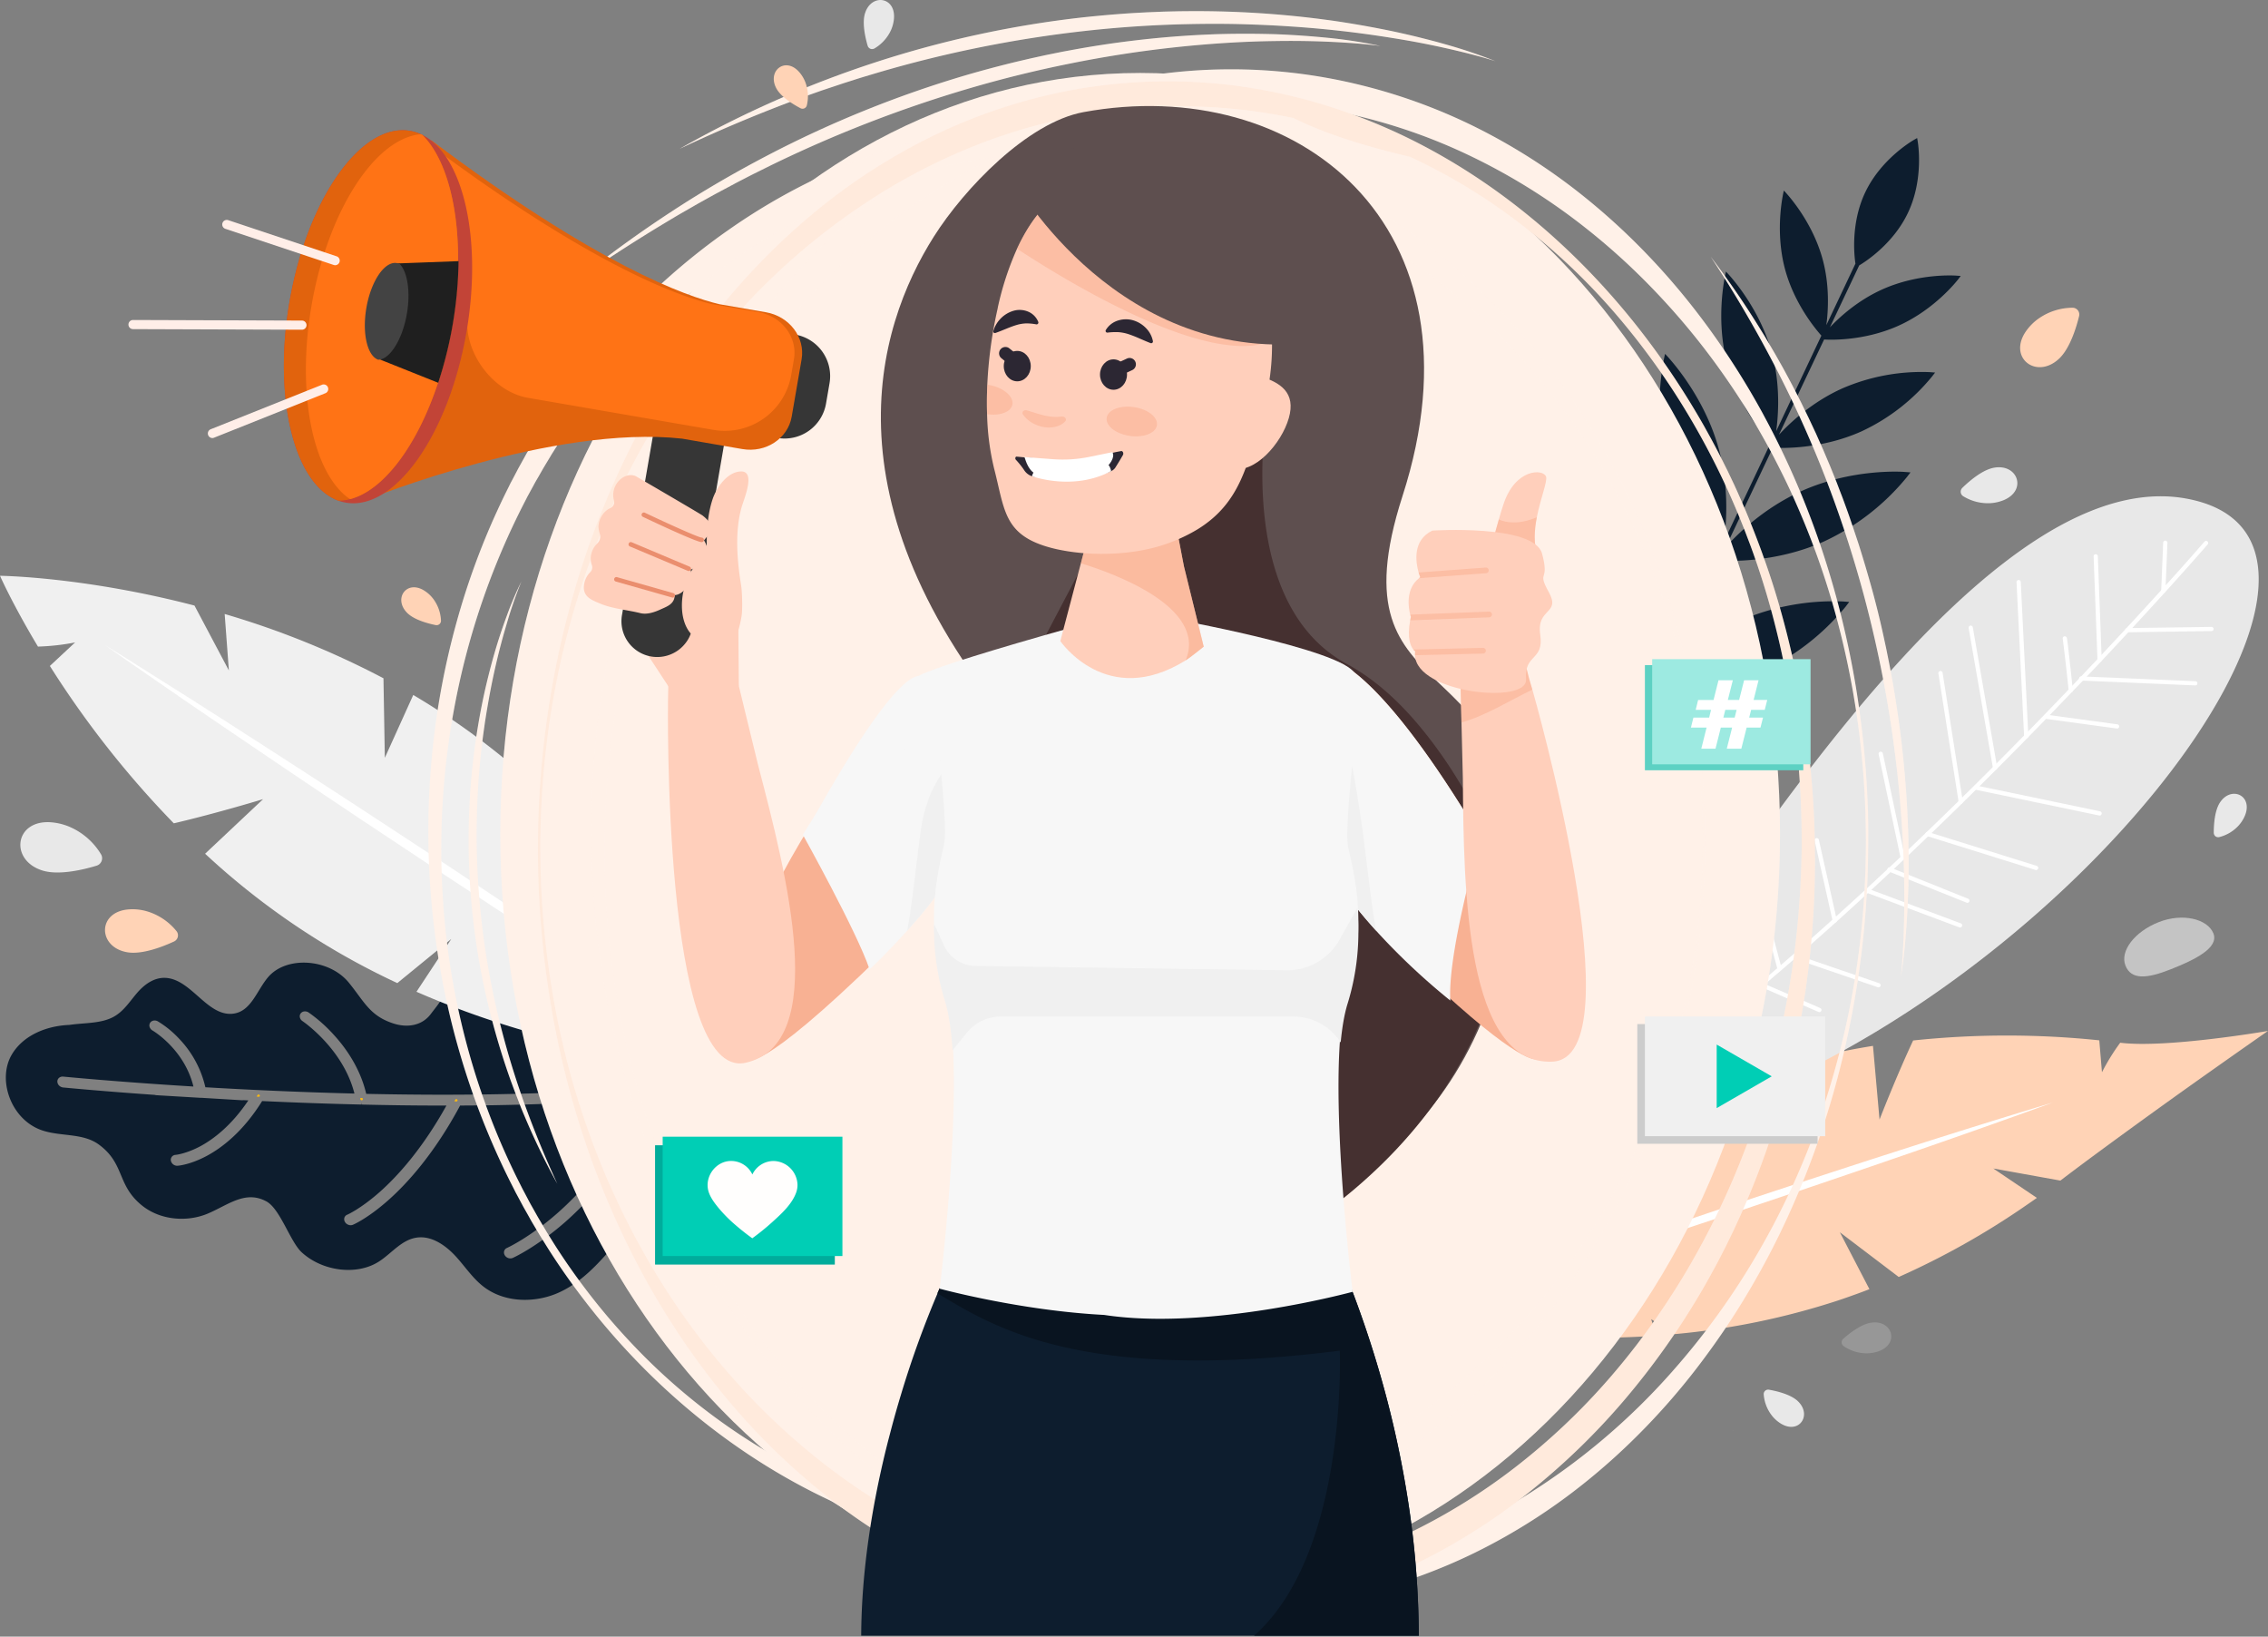 <svg width="779" height="562" fill="none" xmlns="http://www.w3.org/2000/svg"><rect width="100%" height="100%" fill="#808080" stroke="none"/><path d="M582.47 268.45a68.56 68.56 0 0024.2-18.79l1.09-1.41-1.8-.13a68.56 68.56 0 00-30.13 5.6c-10.52 4.72-18.1 11.95-21.76 15.93l15.46-32.7.6.04c.72.05 17.96 1.24 35.36-6.58a80.58 80.58 0 0028.4-22.05l1.27-1.66-2.08-.16a80.54 80.54 0 00-35.36 6.58c-12.82 5.75-21.92 14.69-26.01 19.22l18.86-39.89.6.05c.72.05 17.97 1.23 35.36-6.58a80.54 80.54 0 0028.4-22.05l1.28-1.66-2.09-.16c-.72-.06-17.96-1.24-35.36 6.58-12.81 5.75-21.92 14.68-26 19.22l16.16-34.14.32.02c.62.05 15.3 1.06 30.13-5.6a68.62 68.62 0 0024.2-18.8l1.09-1.4-1.78-.14a68.54 68.54 0 00-30.13 5.6c-10.51 4.73-18.1 11.95-21.75 15.93l15.53-32.74h.07c.52.04 12.93.9 25.47-4.73 12.53-5.63 20.15-15.48 20.48-15.9l.91-1.19-1.5-.11c-.52-.04-12.93-.89-25.47 4.74-8.5 3.82-14.73 9.58-17.97 13.01l10.07-21.27c1.58-.93 11.57-7.1 16.76-18.09 5.54-11.7 3.4-24.13 3.31-24.65l-.17-.99-.87.5c-.47.25-11.44 6.49-16.98 18.19-5.2 10.98-3.63 22.62-3.34 24.43l-10 21.13c.67-5.03 1.17-13.61-1.26-22.57-3.8-14.02-13.33-23.64-13.33-23.64s-3.36 13.11.44 27.14c3.1 11.42 10 19.91 12.45 22.67l-15.52 32.8c.8-5.93 1.44-16.17-1.48-26.83-4.5-16.58-15.77-27.96-15.77-27.96s-3.97 15.52.53 32.1c3.68 13.55 11.88 23.63 14.74 26.86l-15.97 33.74c.96-6.95 1.7-19.02-1.72-31.62-5.28-19.47-18.5-32.82-18.5-32.82s-4.67 18.2.62 37.67c4.33 15.95 13.99 27.8 17.33 31.55l-18.77 39.68c.95-6.94 1.7-19-1.72-31.62-5.28-19.46-18.5-32.81-18.5-32.81s-4.68 18.2.61 37.66c4.31 15.95 14 27.8 17.34 31.55l-15.67 33.13c.8-5.93 1.41-16.17-1.48-26.83-4.5-16.58-15.77-27.96-15.77-27.96s-3.97 15.5.53 32.1c3.68 13.55 11.87 23.62 14.75 26.85l-17.35 36.66 1.29.6 16.9-35.74.33.03c.6.06 15.3 1.07 30.12-5.59z" fill="#0D1D2E"/><path d="M631.87 446.38l-.64.22a253.8 253.8 0 01-56.01 11.52l-8.08-5.12 1.88 5.65a313.15 313.15 0 01-66.65-2.5 264.14 264.14 0 01-17.3-3.14l-2.13-.5.36-.45c.95-1.14 3.66-4.35 8-8.96.61-.65 1.27-1.33 1.95-2.02.36-.4.76-.8 1.15-1.21l1.33-1.35 2.19-2.2a315.9 315.9 0 0136.74-31.11l3.85-2.72a281.2 281.2 0 0128.46-17.54l6.37 19.15-.03-1.29v-.52l-.2-10.52-.18-9.9a256.35 256.35 0 0118.69-8.48 225.04 225.04 0 0113.57-5l.95-.32a245.48 245.48 0 0137.18-8.93l2.25 25.31s5.6-14.45 11.54-27.16a306.3 306.3 0 0163.94-.05l.92 10.97a73.1 73.1 0 016.27-10.15c15.7 1.99 50.76-4.05 50.76-4.05s-7.51 5.22-18.38 12.9a2521.67 2521.67 0 00-40.71 29.34c-4.23 3.12-8.35 6.2-12.22 9.15l-23.05-4.16 14.98 10.1c-1.15.81-2.33 1.63-3.52 2.44a269.27 269.27 0 01-43.93 24.72l-20.23-15.36 9.34 17.97.82 1.57c-1.67.66-3.37 1.3-5.08 1.9-1.72.62-3.42 1.23-5.15 1.8z" fill="#FFD3B6"/><path d="M705.1 378.59a3179 3179 0 01-55.21 19.47l-6.92 2.38-6.93 2.36-13.85 4.71-27.75 9.31-27.79 9.16-13.91 4.53-6.96 2.26-6.97 2.24a3119.97 3119.97 0 01-55.87 17.48c18.32-6.7 36.76-13.13 55.2-19.48l6.92-2.39 6.93-2.35 13.85-4.71 27.75-9.31 27.8-9.17 13.9-4.53 6.97-2.26 6.97-2.24a3272.22 3272.22 0 0155.86-17.46z" fill="#fff"/><path d="M88.14 376.55l.97.05.1-.18a.4.4 0 00-.18-.51.4.4 0 00-.55.1c-.1.18-.22.36-.34.54zM124.2 377.83h.08a.36.36 0 00.3-.19.36.36 0 00.03-.22l-.07-.36h-.82l.08.42a.46.46 0 00.4.35zM156.07 378.19h.95l.1-.19a.42.42 0 00-.74-.39l-.31.58zM202.7 376.61a.45.45 0 00.43.26h.1a.36.36 0 00.21-.17.36.36 0 000-.31l-.13-.29-.84.05.22.46z" fill="#FFBB10"/><path d="M181.44 327.45c-6.61-3.23-14.87-4.25-20.48-.6-4.1 2.68-6.11 7.34-7.52 11.9-1.4 4.58-2.61 5.67-5.5 9.48-2.88 3.82-7.76 4.86-12.87 3.2-8.12-2.65-9.95-7.51-15.27-14.02-6.73-8.22-21.28-9.26-27.62-1.97-4.04 4.64-5.96 12.29-12.62 12.69-8.52.52-13.94-11.79-22.58-12.33-4.13-.26-7.5 2.37-9.96 5.23-2.45 2.86-4.5 6.17-7.88 8.06-4.3 2.42-9.91 2.09-15.02 2.81l-.24.04c-8.3.32-16.13 3.8-19.9 10.31-4.97 8.63-.18 22.25 10.43 25.88 6.44 2.2 14 .86 19.5 4.86 9.05 6.6 6.13 13.87 14.8 20.91 6.36 5.17 15.6 5.8 22.64 2.84 7.03-2.98 12.94-8.12 20.16-4.19 4.73 2.57 8.18 13.84 12.09 17.45 7.15 6.6 18.95 8.05 26.5 3.23 4.69-2.98 8.26-8.18 14.18-8.35 4.7-.14 9.13 3.1 12.35 6.63 3.22 3.54 5.84 7.61 9.7 10.5 7.41 5.53 17.9 5.37 25.7 1.8 7.78-3.56 13.47-9.88 18.86-16.13 14.38-16.67 28.25-34.01 37.84-53.68l-1.93.29c-6.94.96-14.4 1.8-22.25 2.51a124.55 124.55 0 01-4.31 9.22 115.46 115.46 0 01-26.08 33.58c-9.96 8.72-17.96 12.33-18.04 12.36a2.24 2.24 0 01-2.75-.93 1.81 1.81 0 01-.2-1.43 1.64 1.64 0 01.92-1.05c.08-.03 7.69-3.5 17.17-11.8 8.42-7.36 20.06-20.12 28.64-39.55-5.31.44-10.85.82-16.53 1.13l-.16-.76.13.76a887.18 887.18 0 01-45.3 1.3c-9.01 16.78-18.38 26.93-24.68 32.51-7.07 6.26-11.95 8.36-12.16 8.44-.49.2-1.03.2-1.53 0-.5-.17-.93-.53-1.2-1a1.82 1.82 0 01-.18-1.43 1.66 1.66 0 01.96-1.03c.04 0 4.64-2.03 11.2-7.83 5.83-5.17 14.43-14.45 22.89-29.66h-3.27c-8.29 0-16.94-.13-25.72-.33l-.1-.77.01.76c-11.07-.25-22.58-.66-34.22-1.2-6.64 10.67-13.95 16.1-18.96 18.8-5.64 3.02-9.63 3.38-10.06 3.41a2.22 2.22 0 01-2.33-1.72 1.7 1.7 0 011.6-2.01c.04 0 3.63-.34 8.59-3 4.3-2.33 10.52-6.91 16.42-15.71l-2.06-.1.32.08-14.45-.87h-.03c-.1.01-.19.01-.28 0h-.11l-15.51-.92.39-.05c-19.47-1.36-31.7-2.56-31.85-2.57a2.31 2.31 0 01-1.44-.69 1.97 1.97 0 01-.58-1.38 1.62 1.62 0 01.6-1.26 1.91 1.91 0 011.44-.4c.18 0 17.97 1.77 44.7 3.4-3.15-12.83-13.87-19.13-14.04-19.23a2.19 2.19 0 01-1-1.19 1.7 1.7 0 01.13-1.4c.5-.86 1.7-1.12 2.69-.56a34.21 34.21 0 017.33 5.99 35.58 35.58 0 018.99 16.64c17.5 1.03 34.7 1.75 51.2 2.16-3.87-15.37-17.61-24.71-17.82-24.86-.95-.62-1.24-1.8-.67-2.62a1.77 1.77 0 011.25-.72c.53-.06 1.06.07 1.5.36a51.58 51.58 0 018.81 7.85c3.92 4.3 8.91 11.25 10.98 20.1 8.15.17 16.17.27 23.9.29 17.97.04 34.9-.36 50.38-1.16-9.11-17.67-28.45-31.26-28.7-31.43a2.1 2.1 0 01-.88-1.26 1.64 1.64 0 01.84-1.86c.22-.12.46-.19.7-.21.54-.05 1.08.09 1.52.4.21.15 21.26 14.86 30.67 34.14a521.29 521.29 0 0043.02-4.14 198.38 198.38 0 01-48.2-29.91c-5.56-4.7-10.99-9.8-17.6-13.03z" fill="#0D1D2E"/><path d="M222.45 375.5l.95-.08.09-.2a.4.4 0 00-.25-.51.4.4 0 00-.3-.02.38.38 0 00-.23.2c-.1.2-.17.42-.26.61z" fill="#FFBB10"/><path d="M132.18 260.25l-.47-27.34a295.8 295.8 0 00-54.54-22.07l1.44 19.38-11.81-22.28C28.7 198.01 0 197.72 0 197.72s4.27 9.7 13.04 24.31c4.29-.13 8.55-.6 12.76-1.43l-8.67 8.08a330.37 330.37 0 0042.57 54.04c14.7-3.43 30.67-8.3 30.67-8.3l-19.92 18.74a254.42 254.42 0 0066.02 44.42l18.54-15.15-11.96 18.13c58.52 25.62 113.06 26.17 113.06 26.17s-16.77-38.11-52.06-76.9l-3.53 5.35-1.03-10.25c-13.24-13.93-28.88-27.75-47.01-39.7-3.5-2.3-7-4.5-10.54-6.58l-9.77 21.6z" fill="#F0F0F0"/><path d="M265.6 372.74l-.66.05-1.15-.72-7.45-4.7-1.08-.67-8.3-5.24-5.53-3.48c-9.9-6.3-19.8-12.64-29.66-19-9.89-6.35-19.7-12.79-29.55-19.18l-29.45-19.33-29.33-19.45c-9.76-6.54-19.54-13.04-29.25-19.63-9.72-6.6-19.45-13.17-29.14-19.79l-14.5-10-7.24-5-7.22-5.06 7.48 4.65 7.45 4.7 14.9 9.38c9.91 6.31 19.8 12.65 29.66 19.01 9.89 6.34 19.7 12.78 29.55 19.18l29.47 19.32 29.35 19.46c9.74 6.55 19.53 13.04 29.25 19.63 9.71 6.59 19.44 13.17 29.13 19.79l6.78 4.67 6.67 4.6 1.05.72 7.25 5 1.52 1.1z" fill="#fff"/><path d="M568.47 387.36a215.13 215.13 0 01-23.53 4.86 188.55 188.55 0 01-14.26 1.56l.45-.27-2.25-2.16.88-1.28c2.34-.1 6.58-4.65 12.37-12.37 2.62-3.49 5.55-7.62 8.77-12.28l.86-1.24c2.4-3.5 4.95-7.27 7.65-11.28l2.32-3.46c8.02-11.95 17.19-25.75 27.2-40.28 17.61-25.55 37.87-53.34 59.13-77.3a479.76 479.76 0 015.94-6.56c11.17-12.09 22.58-22.97 34-31.8 2.23-1.73 4.46-3.38 6.69-4.94 17.44-12.22 34.8-19.25 51.26-18 1.7.13 3.39.35 5.06.66 79.7 14.69-46.55 180.2-182.54 216.14z" fill="#E8E8E8"/><path d="M711.87 237.41l-.2.22-7.64 7.93-1.25 1.29-6.2 6.34-.2.22c-3.41 3.48-6.91 7.02-10.51 10.62l-.19.19c-1.88 1.89-3.8 3.8-5.75 5.72l-1.24 1.23-4.63 4.57-.16.16c-3.41 3.35-6.89 6.73-10.42 10.13l-1.2 1.15c-3.86 3.72-7.79 7.44-11.77 11.19l-1.18 1.1c-2.17 2.03-4.35 4.06-6.56 6.1-.39.36-.8.72-1.2 1.11a1137.86 1137.86 0 01-23.87 21.42l-1.22 1.05a910.7 910.7 0 01-37.84 31.18 573.79 573.79 0 01-35.06 25.26c-4.23 2.8-8.37 5.43-12.42 7.91l-1.08-1.05c4.32-2.61 8.72-5.42 13.21-8.4a580.16 580.16 0 0036.09-26.12c10-7.8 20.37-16.3 31.09-25.49l1.23-1.05c5.8-5 11.71-10.2 17.71-15.6l1.25-1.1 1.78-1.62a1190.89 1190.89 0 0015.91-14.65l.6-.55 3.83-3.6 1.24-1.17c6.4-6.06 12.64-12.09 18.69-18.02l1.27-1.25c3.58-3.52 7.09-7 10.51-10.42l1.27-1.27c3.24-3.25 6.4-6.45 9.48-9.6l1.4-1.41c4.84-4.95 9.47-9.75 13.87-14.34l1.32-1.38 2.31-2.43.64-.68 5.67-5.98 1.4-1.49c8.04-8.56 14.96-16.1 20.5-22.2l1.53-1.69a840.88 840.88 0 0013.3-14.95.74.74 0 011.03-.08.73.73 0 01.07 1.03c-.17.2-5.45 6.3-14.61 16.4l-.17.18c-3.26 3.6-7 7.68-11.16 12.18l-1.37 1.48c-2.88 3.1-5.94 6.38-9.17 9.82l-.2.22a2722.74 2722.74 0 01-6.22 6.55c-1.15 1.19-2.33 2.4-3.51 3.64z" fill="#fff"/><path d="M742.46 203.34a.72.72 0 01-.15-.47l.69-16.53a.74.74 0 01.48-.65.73.73 0 01.98.71l-.69 16.53a.73.73 0 01-.23.5.74.74 0 01-1.08-.1zM720.58 227.01a.71.71 0 01-.15-.4L719.1 191a.73.73 0 011.45-.06l1.34 35.61a.72.72 0 01-1.31.46zM695.37 253.25a.75.75 0 01-.14-.4l-2.6-52.93a.73.73 0 01.69-.76.73.73 0 01.76.7l2.6 52.92a.72.72 0 01-.4.7.74.74 0 01-.91-.23zM672.88 275.77a.72.72 0 01-.13-.32l-6.96-44.23a.73.73 0 011.44-.23l6.94 44.23a.72.72 0 01-1.29.55zM652.9 294.76a.7.7 0 01-.12-.28l-7.51-35.46a.73.73 0 01.3-.76.72.72 0 01.82 0 .73.73 0 01.32.46l7.51 35.46a.72.72 0 01-.4.86.72.72 0 01-.9-.28h-.01zM629.59 316.5a.78.78 0 01-.13-.28l-6.17-27.54a.73.73 0 01.1-.55.74.74 0 01.75-.33.74.74 0 01.47.3c.06.08.1.17.12.26l6.16 27.54a.72.72 0 01-.38.87.72.72 0 01-.91-.27h-.01zM710.66 237.46a.72.72 0 01-.14-.36 678.46 678.46 0 00-2.04-17.94.72.72 0 01.51-.63.7.7 0 01.56.05.74.74 0 01.36.44c.25.82 1.76 15.1 2.06 17.93a.72.72 0 01-1.31.51zM684.66 264.07a.72.72 0 01-.13-.31l-8.35-48.09a.73.73 0 01.6-.84.72.72 0 01.54.12.74.74 0 01.3.48l8.35 48.08a.72.72 0 01-1.3.56zM730.07 216.84a.74.74 0 01-.1-.7.73.73 0 01.4-.4.73.73 0 01.28-.06l28.94-.41a.73.73 0 01.67.43.72.72 0 01-.65 1l-28.94.42a.72.72 0 01-.6-.28zM714.26 233.42a.74.74 0 01.09-.97.71.71 0 01.53-.19l39.2 1.66a.74.74 0 01.64.47.73.73 0 01-.18.78.73.73 0 01-.52.19l-39.2-1.66a.7.7 0 01-.56-.28zM702.37 246.59a.72.72 0 01-.14-.53.73.73 0 01.28-.49.72.72 0 01.54-.14l24.22 3.3a.73.73 0 01.62.81.72.72 0 01-.82.62l-24.22-3.29a.76.76 0 01-.48-.28zM678.22 270.9a.72.72 0 01-.05-.82.73.73 0 01.77-.32l42.37 8.84a.74.74 0 01.26 1.33.73.73 0 01-.56.1l-42.37-8.83a.72.72 0 01-.42-.3zM661.5 286.82a.72.72 0 01.8-1.12l37.27 11.64a.72.72 0 01.42.36.7.7 0 01-.09.8.73.73 0 01-.77.23l-37.27-11.64a.72.72 0 01-.37-.27zM640.8 306.29a.72.72 0 01.05-.93.71.71 0 01.79-.19l31.84 11.9a.73.73 0 01.43.95.73.73 0 01-.94.42l-31.84-11.9a.72.72 0 01-.33-.25zM616.38 329.08a.72.72 0 01.35-1.15.72.72 0 01.47.02l28.21 9.66a.73.73 0 11-.47 1.38l-28.21-9.66a.74.74 0 01-.36-.25zM604.42 338.6a.75.75 0 01-.08-.72.71.71 0 01.4-.38.72.72 0 01.56.02l19.9 8.63a.73.73 0 01.22 1.19.72.72 0 01-.8.15l-19.9-8.63a.71.71 0 01-.3-.26zM648.45 299.02a.73.73 0 01-.02-.9.72.72 0 01.88-.21l26.64 10.68a.73.73 0 11-.54 1.35l-26.65-10.67a.74.74 0 01-.31-.25zM610.56 332.76a.71.71 0 01-.12-.25l-5.62-21.13a.73.73 0 011.41-.35l5.62 21.12a.72.72 0 01-.36.9.71.71 0 01-.93-.28v-.01z" fill="#fff"/><path d="M391.62 547.82c121.38 0 219.77-117.03 219.77-261.38 0-144.36-98.4-261.38-219.77-261.38-121.38 0-219.78 117.02-219.78 261.38s98.4 261.38 219.78 261.38z" fill="#fff"/><path d="M391.62 547.82c121.38 0 219.77-117.03 219.77-261.38 0-144.36-98.4-261.38-219.77-261.38-121.38 0-219.78 117.02-219.78 261.38s98.4 261.38 219.78 261.38z" fill="#FF7315" fill-opacity=".1"/><path d="M231.34 408.01c-.56-1.29-1.11-2.58-1.66-3.9-.45 1.3-.92 2.52-1.4 3.77l.25.58a180.57 180.57 0 001.75 3.88c.11-.27.22-.54.36-.81.37-.9.73-1.8 1.07-2.72l-.37-.8zm-3.29-7.87l-1.44-3.63a271.74 271.74 0 01-2.8-7.66l-.56-1.61a227.16 227.16 0 01-3.04-9.45c-1.38-.98-2.73-1.97-4.07-2.99a270.6 270.6 0 003.78 11.7l.32.9a315.27 315.27 0 006.33 16.47l2.84-.4-1.36-3.32zm-11.35-34.89l-.14-.53-.72-2.9a294.64 294.64 0 01-7.6-50.69l-4.61-7.04a380.76 380.76 0 00.58 8.08l.2 2.16.04.46a326.27 326.27 0 003.52 25.85 309.53 309.53 0 005.52 24.84l4.15 3.38-.94-3.6zm424.88-86.83a322.8 322.8 0 00-3.98-41.6l-.2-1.23a314.57 314.57 0 00-5.93-27.72 312.84 312.84 0 00-5.6-18.86l-.67-1.99-1.01-2.92a288.05 288.05 0 00-11.53-27.97l-1.18-2.46a259.49 259.49 0 00-5.38-10.5c-.36-.68-.72-1.36-1.1-2.04a267.5 267.5 0 00-16.3-25.97c-3.48-4.91-7.12-9.66-10.9-14.25a238.43 238.43 0 00-17.58-19.11 226.06 226.06 0 00-15.58-13.83 205.65 205.65 0 00-37.82-24.32 191.75 191.75 0 00-40.96-14.8 185.53 185.53 0 00-88.43.6c-13 3.3-25.63 7.93-37.66 13.84l-.36.19a207.27 207.27 0 00-35.15 21.88l-2.52 1.95a236.04 236.04 0 00-33.6 32.56 260.05 260.05 0 00-27.87 39.98l-.77 1.36-.75 1.36-1.5 2.74c-.5.9-.97 1.84-1.45 2.77l-1.44 2.78c-.49.92-.94 1.87-1.4 2.81l-1.38 2.83c-.47.93-.9 1.9-1.34 2.87l-1.32 2.88c-.27.6-.54 1.19-.8 1.8a278.49 278.49 0 00-8.63 21.92 291.49 291.49 0 00-12.56 50.32 311.87 311.87 0 00-3.27 67.82 379.01 379.01 0 00.59 8.08l.2 2.16.04.46a327.3 327.3 0 003.52 25.85 309.53 309.53 0 005.51 24.84l.1.4a249.64 249.64 0 002.3 8.16l.25.79a301.65 301.65 0 003.79 11.69l.3.91 1.02 2.85a312.36 312.36 0 005.32 13.62 234.8 234.8 0 001.71 3.99l.25.58a188.84 188.84 0 00.95 2.13l.8 1.75c.18.4.35.8.55 1.2v.03l1.34 2.81c.45.94.87 1.9 1.34 2.8l1.4 2.79c.46.92.91 1.85 1.4 2.76l1.44 2.74a115.32 115.32 0 001.47 2.72l1.49 2.7.12.2.63 1.14.76 1.33a266.62 266.62 0 0027.67 39.39 242.23 242.23 0 0032.12 31.5 219.22 219.22 0 0038.46 25.02l1.8.89a196.33 196.33 0 0038.8 14.28l4.47 1.07a183.59 183.59 0 0037.77 4.42 182.65 182.65 0 0065.41-11.35c6.1-2.25 12.1-4.82 17.93-7.68A203.59 203.59 0 00544.52 509a220.03 220.03 0 0017.25-15.4 234.43 234.43 0 0024.03-27.8 253.6 253.6 0 0011.61-17.05 273.35 273.35 0 0018.51-35.1 277.57 277.57 0 005.34-12.95 295.95 295.95 0 0010.08-31.29c1.17-4.48 2.25-8.99 3.23-13.53l.29-1.36a309.28 309.28 0 002.65-14.18l.21-1.3.23-1.41a317.86 317.86 0 003.57-38.1v-.06l.04-1.5v-.56c.09-2.94.13-5.87.13-8.8.04-3.41 0-6.8-.1-10.2zm-1.37 30.64c-.24 3.6-.54 7.17-.92 10.73l-.26 2.34a287.28 287.28 0 01-2.58 17.9l-.13.72-.28 1.53a287.18 287.18 0 01-8.99 35.64 268.04 268.04 0 01-13.54 33.95 244.58 244.58 0 01-7.26 14.03 253.4 253.4 0 01-32.17 45.4 227.21 227.21 0 01-51.83 43.39 203.62 203.62 0 01-41.11 19.06 190.6 190.6 0 01-78.4 8.84 181 181 0 01-20.53-3.16 189.58 189.58 0 01-44.14-15.26 197.19 197.19 0 01-25.9-15.23 209.78 209.78 0 01-24.48-19.83 226.8 226.8 0 01-15.94-16.61 246.3 246.3 0 01-31.39-45.86 264.83 264.83 0 01-8.66-17.82l-.36-.8a266.4 266.4 0 01-1.66-3.9l-.27-.64-1.36-3.33-1.44-3.63a271.67 271.67 0 01-2.8-7.66l-.56-1.61a227.16 227.16 0 01-3.04-9.45l-.04-.1a265.2 265.2 0 01-3.47-12.48l-.14-.53-.72-2.9a294.54 294.54 0 01-7.9-56.24 306.54 306.54 0 015.57-73.22 290.76 290.76 0 0112.09-43.06 280.23 280.23 0 015.75-14.45c10.88-25.33 25.2-48.34 42.15-67.84a226.08 226.08 0 0132.66-30.9 205.26 205.26 0 0136.78-22.69c3.78-1.8 7.6-3.48 11.46-5.03l1.2-.48c5.9-2.31 11.87-4.32 17.9-6.03l.58-.15a188.52 188.52 0 0123.86-5 184.6 184.6 0 0164.65 2.29l1.67.36 1.2.27a191.37 191.37 0 0138.4 13.37 210.87 210.87 0 0140.9 25.4c4.88 3.85 9.64 7.94 14.28 12.27a244.2 244.2 0 0131.74 36.29 255.41 255.41 0 0120.93 34.86 225.3 225.3 0 015.17 11 274.27 274.27 0 0115.58 45.76 287.45 287.45 0 013.87 18.3c0 .08.03.17.04.25a292.14 292.14 0 014.07 35.53 306.05 306.05 0 01.3 25.43v.18c0 .25 0 .5-.03.76 0 .44-.03.87-.05 1.3a332.7 332.7 0 01-.45 8.74z" fill="#fff"/><path d="M231.34 408.01c-.56-1.29-1.11-2.58-1.66-3.9-.45 1.3-.92 2.52-1.4 3.77l.25.58a180.57 180.57 0 001.75 3.88c.11-.27.22-.54.36-.81.37-.9.73-1.8 1.07-2.72l-.37-.8zm-3.29-7.87l-1.44-3.63a271.74 271.74 0 01-2.8-7.66l-.56-1.61a227.16 227.16 0 01-3.04-9.45c-1.38-.98-2.73-1.97-4.07-2.99a270.6 270.6 0 003.78 11.7l.32.9a315.27 315.27 0 006.33 16.47l2.84-.4-1.36-3.32zm-11.35-34.89l-.14-.53-.72-2.9a294.64 294.64 0 01-7.6-50.69l-4.61-7.04a380.76 380.76 0 00.58 8.08l.2 2.16.04.46a326.27 326.27 0 003.52 25.85 309.53 309.53 0 005.52 24.84l4.15 3.38-.94-3.6zm424.88-86.83a322.8 322.8 0 00-3.98-41.6l-.2-1.23a314.57 314.57 0 00-5.93-27.72 312.84 312.84 0 00-5.6-18.86l-.67-1.99-1.01-2.92a288.05 288.05 0 00-11.53-27.97l-1.18-2.46a259.49 259.49 0 00-5.38-10.5c-.36-.68-.72-1.36-1.1-2.04a267.5 267.5 0 00-16.3-25.97c-3.48-4.91-7.12-9.66-10.9-14.25a238.43 238.43 0 00-17.58-19.11 226.06 226.06 0 00-15.58-13.83 205.65 205.65 0 00-37.82-24.32 191.75 191.75 0 00-40.96-14.8 185.53 185.53 0 00-88.43.6c-13 3.3-25.63 7.93-37.66 13.84l-.36.19a207.27 207.27 0 00-35.15 21.88l-2.52 1.95a236.04 236.04 0 00-33.6 32.56 260.05 260.05 0 00-27.87 39.98l-.77 1.36-.75 1.36-1.5 2.74c-.5.9-.97 1.84-1.45 2.77l-1.44 2.78c-.49.92-.94 1.87-1.4 2.81l-1.38 2.83c-.47.93-.9 1.9-1.34 2.87l-1.32 2.88c-.27.6-.54 1.19-.8 1.8a278.49 278.49 0 00-8.63 21.92 291.49 291.49 0 00-12.56 50.32 311.87 311.87 0 00-3.27 67.82 379.01 379.01 0 00.59 8.08l.2 2.16.04.46a327.3 327.3 0 003.52 25.85 309.53 309.53 0 005.51 24.84l.1.4a249.64 249.64 0 002.3 8.16l.25.79a301.65 301.65 0 003.79 11.69l.3.91 1.02 2.85a312.36 312.36 0 005.32 13.62 234.8 234.8 0 001.71 3.99l.25.58a188.84 188.84 0 00.95 2.13l.8 1.75c.18.4.35.8.55 1.2v.03l1.34 2.81c.45.94.87 1.9 1.34 2.8l1.4 2.79c.46.92.91 1.85 1.4 2.76l1.44 2.74a115.32 115.32 0 001.47 2.72l1.49 2.7.12.2.63 1.14.76 1.33a266.62 266.62 0 0027.67 39.39 242.23 242.23 0 0032.12 31.5 219.22 219.22 0 0038.46 25.02l1.8.89a196.33 196.33 0 0038.8 14.28l4.47 1.07a183.59 183.59 0 0037.77 4.42 182.65 182.65 0 0065.41-11.35c6.1-2.25 12.1-4.82 17.93-7.68A203.59 203.59 0 00544.52 509a220.03 220.03 0 0017.25-15.4 234.43 234.43 0 0024.03-27.8 253.6 253.6 0 0011.61-17.05 273.35 273.35 0 0018.51-35.1 277.57 277.57 0 005.34-12.95 295.95 295.95 0 0010.08-31.29c1.17-4.48 2.25-8.99 3.23-13.53l.29-1.36a309.28 309.28 0 002.65-14.18l.21-1.3.23-1.41a317.86 317.86 0 003.57-38.1v-.06l.04-1.5v-.56c.09-2.94.13-5.87.13-8.8.04-3.41 0-6.8-.1-10.2zm-1.37 30.64c-.24 3.6-.54 7.17-.92 10.73l-.26 2.34a287.28 287.28 0 01-2.58 17.9l-.13.72-.28 1.53a287.18 287.18 0 01-8.99 35.64 268.04 268.04 0 01-13.54 33.95 244.58 244.58 0 01-7.26 14.03 253.4 253.4 0 01-32.17 45.4 227.21 227.21 0 01-51.83 43.39 203.62 203.62 0 01-41.11 19.06 190.6 190.6 0 01-78.4 8.84 181 181 0 01-20.53-3.16 189.58 189.58 0 01-44.14-15.26 197.19 197.19 0 01-25.9-15.23 209.78 209.78 0 01-24.48-19.83 226.8 226.8 0 01-15.94-16.61 246.3 246.3 0 01-31.39-45.86 264.83 264.83 0 01-8.66-17.82l-.36-.8a266.4 266.4 0 01-1.66-3.9l-.27-.64-1.36-3.33-1.44-3.63a271.67 271.67 0 01-2.8-7.66l-.56-1.61a227.16 227.16 0 01-3.04-9.45l-.04-.1a265.2 265.2 0 01-3.47-12.48l-.14-.53-.72-2.9a294.54 294.54 0 01-7.9-56.24 306.54 306.54 0 015.57-73.22 290.76 290.76 0 0112.09-43.06 280.23 280.23 0 015.75-14.45c10.88-25.33 25.2-48.34 42.15-67.84a226.08 226.08 0 0132.66-30.9 205.26 205.26 0 0136.78-22.69c3.78-1.8 7.6-3.48 11.46-5.03l1.2-.48c5.9-2.31 11.87-4.32 17.9-6.03l.58-.15a188.52 188.52 0 0123.86-5 184.6 184.6 0 0164.65 2.29l1.67.36 1.2.27a191.37 191.37 0 0138.4 13.37 210.87 210.87 0 0140.9 25.4c4.88 3.85 9.64 7.94 14.28 12.27a244.2 244.2 0 0131.74 36.29 255.41 255.41 0 0120.93 34.86 225.3 225.3 0 015.17 11 274.27 274.27 0 0115.58 45.76 287.45 287.45 0 013.87 18.3c0 .08.03.17.04.25a292.14 292.14 0 014.07 35.53 306.05 306.05 0 01.3 25.43v.18c0 .25 0 .5-.03.76 0 .44-.03.87-.05 1.3a332.7 332.7 0 01-.45 8.74z" fill="#FF7315" fill-opacity=".1"/><path d="M585.42 275.42a276.48 276.48 0 00-2.3-25.04l-1 .3a251.27 251.27 0 012.47 25.04 260.65 260.65 0 01-.85 37.61 254.83 254.83 0 01-9 47.03l1.96-1.66a278.27 278.27 0 004.49-20.18 276.2 276.2 0 004.52-49.98c0-4.4-.09-8.77-.3-13.13zm-4.56-38.89l-.36-1.94-.07-.33-.49-2.4-.25-1.18c-.45-2.12-.93-4.22-1.43-6.32-.41.36-.8.74-1.19 1.11.95 3.7 1.8 7.44 2.57 11.21l1.22-.16v.01zM564.75 388.2l-.1.21.46-.32-.36.1v.01zm20.67-112.78a276.48 276.48 0 00-3.9-35.3l-.29-1.59-.36-2c-.11-.66-.25-1.3-.36-1.94l-.06-.33-.5-2.4-.24-1.18c-.45-2.12-.93-4.22-1.44-6.32a233.73 233.73 0 00-2.07-8.17 266.76 266.76 0 00-17.2-46.17 254.94 254.94 0 00-12.22-22.38 242.02 242.02 0 00-27.9-37.17 223.92 223.92 0 00-33.3-29.82 207.52 207.52 0 00-37.3-21.67 199.67 199.67 0 00-59.78-16.21c-4.79-.53-9.6-.89-14.42-1.08l-1.17-.04a205.86 205.86 0 00-11.03-.03l-1.37.04a199.57 199.57 0 00-81.72 20.42 210.37 210.37 0 00-28.74 17 167.56 167.56 0 00-4.49 3.22 226.03 226.03 0 00-30.5 27.1l-1.72 1.84-.9.98a240.93 240.93 0 00-25.92 34.07l-1.56 2.54-.78 1.27-.4.64-.37.64-1.52 2.6c-.5.86-1.02 1.7-1.5 2.6l-1.46 2.63c-.49.88-.98 1.76-1.44 2.66l-1.41 2.68-.72 1.34-.67 1.37a232.43 232.43 0 00-4.09 8.54l-.17.36a253 253 0 00-13.51 37.15 265.08 265.08 0 00-8.42 44.78l-.14 1.49a273.5 273.5 0 00-.12 50.74l.13 1.33a170.46 170.46 0 00.62 5.84 269.15 269.15 0 004.13 25.07l.37 1.7a265.87 265.87 0 0010.98 36.95l.66 1.72a263.25 263.25 0 009.89 22.41l1.5 2.95.67 1.34.13.23.58 1.08 1.41 2.63.11.2c.43.82.89 1.61 1.34 2.4l.66 1.17.8 1.44c.48.87 1 1.71 1.5 2.56l1.52 2.55.38.63.39.62.78 1.25 1.57 2.52c4.07 6.38 8.39 12.5 12.96 18.37.72.95 1.47 1.89 2.22 2.82l1.11 1.4a243.18 243.18 0 0012.03 13.75l1.71 1.8c19.96 20.72 42.86 37.1 67.32 48.48l1.21.56h.03a201.2 201.2 0 0028.14 10.44 202.4 202.4 0 0027.19 5.83 194.22 194.22 0 00105.9-14.72 203.08 203.08 0 0037.3-21.48c.74-.54 1.5-1.08 2.24-1.64a223.24 223.24 0 0035.72-33.31c2.44-2.83 4.83-5.72 7.15-8.7l1.23-1.56 1.64-2.15a244.07 244.07 0 0012.6-18.42l.66-1.08.86-1.42a258.07 258.07 0 0019.82-40.5l.5-1.29.21-.56 1-2.68a269.77 269.77 0 0012.07-44.37 276.22 276.22 0 004.52-49.99c.02-4.36-.08-8.72-.28-13.07zm-1.68 37.91a254.74 254.74 0 01-9 47.03l-.72 2.45a243 243 0 01-7.93 22.23l-.14.36-1.18 2.8-.1.2a236.7 236.7 0 01-17.07 32.64 223.48 223.48 0 01-7.68 11.52 231.16 231.16 0 01-18.01 22.32l-.83.9a221.45 221.45 0 01-5.6 5.82 224.3 224.3 0 01-42.55 33.71c-8.7 5.31-17.75 10-27.1 14.01a205.44 205.44 0 01-78.48 16.66 204.2 204.2 0 01-55.82-7.15 207.3 207.3 0 01-9.34-2.82l-2.37-.8a202.6 202.6 0 01-48.22-24.27 211.7 211.7 0 01-35.19-30.2 220.64 220.64 0 01-13.07-15.22 229.7 229.7 0 01-13.06-18.46l-1.54-2.47-.77-1.24-.38-.62-.36-.62-1.5-2.52c-.47-.8-.95-1.59-1.4-2.4l-.07-.13-1.44-2.56-.5-.88c-.3-.56-.62-1.13-.91-1.7l-1.38-2.62-.39-.72-.3-.58-.67-1.33a244.29 244.29 0 01-11.26-25.76c-.36-.92-.68-1.85-1-2.78-.2-.54-.4-1.07-.59-1.63a243.17 243.17 0 01-4.63-14.68 255.1 255.1 0 01-5.03-21.34c0-.07-.03-.13-.04-.2a251.72 251.72 0 01-2.32-14.42 284.13 284.13 0 01-1.53-14.95v-.3a262.56 262.56 0 01-.68-22.08 264.58 264.58 0 017.29-58.8 257.12 257.12 0 0116.67-47.84l.27-.58c1.5-3.2 3.06-6.37 4.68-9.49l.66-1.3.7-1.28 1.4-2.56c.45-.86.93-1.7 1.43-2.53l1.44-2.52c.47-.85.98-1.66 1.47-2.49l1.49-2.47.36-.62.38-.6.77-1.22 1.54-2.43A234.9 234.9 0 01220 116.62a223.3 223.3 0 0110.92-10.58l.54-.49A217.04 217.04 0 01259.8 84a207.39 207.39 0 0129.3-15.52 197.94 197.94 0 0138.56-12.13 204.31 204.31 0 0126.55-3.63 199.2 199.2 0 0191.5 15.4A215.66 215.66 0 01482.2 88a224.28 224.28 0 0133.2 27.55 231 231 0 0128.5 34.92 237.22 237.22 0 0124.04 46.43 245.27 245.27 0 0111.7 39.77l.44 2.19.23 1.23a250.7 250.7 0 013.65 26.46 252.9 252.9 0 01.94 21.97c0 8.29-.38 16.57-1.17 24.8v.01zm-26.2 90.2l-1.61 3.07a239.61 239.61 0 01-8.35 14.44c2.42-2.18 4.96-4.38 7.6-6.6a247.57 247.57 0 005.69-11.54l-3.34.62zm21.06-58.07c-1.14 5.03-2.43 10-3.86 14.9l-.72 2.45c-2.3 7.6-4.94 15-7.93 22.22l-.14.36c1.05-.82 2.12-1.65 3.19-2.51a269.92 269.92 0 0011.31-40.42c-.64 1-1.24 2-1.85 3z" fill="#fff"/><path d="M585.42 275.42a276.48 276.48 0 00-2.3-25.04l-1 .3a251.27 251.27 0 012.47 25.04 260.65 260.65 0 01-.85 37.61 254.83 254.83 0 01-9 47.03l1.96-1.66a278.27 278.27 0 004.49-20.18 276.2 276.2 0 004.52-49.98c0-4.4-.09-8.77-.3-13.13zm-4.56-38.89l-.36-1.94-.07-.33-.49-2.4-.25-1.18c-.45-2.12-.93-4.22-1.43-6.32-.41.36-.8.74-1.19 1.11.95 3.7 1.8 7.44 2.57 11.21l1.22-.16v.01zM564.75 388.2l-.1.21.46-.32-.36.1v.01zm20.67-112.78a276.48 276.48 0 00-3.9-35.3l-.29-1.59-.36-2c-.11-.66-.25-1.3-.36-1.94l-.06-.33-.5-2.4-.24-1.18c-.45-2.12-.93-4.22-1.44-6.32a233.73 233.73 0 00-2.07-8.17 266.76 266.76 0 00-17.2-46.17 254.94 254.94 0 00-12.22-22.38 242.02 242.02 0 00-27.9-37.17 223.92 223.92 0 00-33.3-29.82 207.52 207.52 0 00-37.3-21.67 199.67 199.67 0 00-59.78-16.21c-4.79-.53-9.6-.89-14.42-1.08l-1.17-.04a205.86 205.86 0 00-11.03-.03l-1.37.04a199.57 199.57 0 00-81.72 20.42 210.37 210.37 0 00-28.74 17 167.56 167.56 0 00-4.49 3.22 226.03 226.03 0 00-30.5 27.1l-1.72 1.84-.9.98a240.93 240.93 0 00-25.92 34.07l-1.56 2.54-.78 1.27-.4.64-.37.64-1.52 2.6c-.5.86-1.02 1.7-1.5 2.6l-1.46 2.63c-.49.88-.98 1.76-1.44 2.66l-1.41 2.68-.72 1.34-.67 1.37a232.43 232.43 0 00-4.09 8.54l-.17.36a253 253 0 00-13.51 37.15 265.08 265.08 0 00-8.42 44.78l-.14 1.49a273.5 273.5 0 00-.12 50.74l.13 1.33a170.46 170.46 0 00.62 5.84 269.15 269.15 0 004.13 25.07l.37 1.7a265.87 265.87 0 0010.98 36.95l.66 1.72a263.25 263.25 0 009.89 22.41l1.5 2.95.67 1.34.13.23.58 1.08 1.41 2.63.11.2c.43.82.89 1.61 1.34 2.4l.66 1.17.8 1.44c.48.87 1 1.71 1.5 2.56l1.52 2.55.38.63.39.62.78 1.25 1.57 2.52c4.07 6.38 8.39 12.5 12.96 18.37.72.95 1.47 1.89 2.22 2.82l1.11 1.4a243.18 243.18 0 0012.03 13.75l1.71 1.8c19.96 20.72 42.86 37.1 67.32 48.48l1.21.56h.03a201.2 201.2 0 0028.14 10.44 202.4 202.4 0 0027.19 5.83 194.22 194.22 0 00105.9-14.72 203.08 203.08 0 0037.3-21.48c.74-.54 1.5-1.08 2.24-1.64a223.24 223.24 0 0035.72-33.31c2.44-2.83 4.83-5.72 7.15-8.7l1.23-1.56 1.64-2.15a244.07 244.07 0 0012.6-18.42l.66-1.08.86-1.42a258.07 258.07 0 0019.82-40.5l.5-1.29.21-.56 1-2.68a269.77 269.77 0 0012.07-44.37 276.22 276.22 0 004.52-49.99c.02-4.36-.08-8.72-.28-13.07zm-1.68 37.91a254.74 254.74 0 01-9 47.03l-.72 2.45a243 243 0 01-7.93 22.23l-.14.36-1.18 2.8-.1.2a236.7 236.7 0 01-17.07 32.64 223.48 223.48 0 01-7.68 11.52 231.16 231.16 0 01-18.01 22.32l-.83.9a221.45 221.45 0 01-5.6 5.82 224.3 224.3 0 01-42.55 33.71c-8.7 5.31-17.75 10-27.1 14.01a205.44 205.44 0 01-78.48 16.66 204.2 204.2 0 01-55.82-7.15 207.3 207.3 0 01-9.34-2.82l-2.37-.8a202.6 202.6 0 01-48.22-24.27 211.7 211.7 0 01-35.19-30.2 220.64 220.64 0 01-13.07-15.22 229.7 229.7 0 01-13.06-18.46l-1.54-2.47-.77-1.24-.38-.62-.36-.62-1.5-2.52c-.47-.8-.95-1.59-1.4-2.4l-.07-.13-1.44-2.56-.5-.88c-.3-.56-.62-1.13-.91-1.7l-1.38-2.62-.39-.72-.3-.58-.67-1.33a244.29 244.29 0 01-11.26-25.76c-.36-.92-.68-1.85-1-2.78-.2-.54-.4-1.07-.59-1.63a243.17 243.17 0 01-4.63-14.68 255.1 255.1 0 01-5.03-21.34c0-.07-.03-.13-.04-.2a251.72 251.72 0 01-2.32-14.42 284.13 284.13 0 01-1.53-14.95v-.3a262.56 262.56 0 01-.68-22.08 264.58 264.58 0 017.29-58.8 257.12 257.12 0 0116.67-47.84l.27-.58c1.5-3.2 3.06-6.37 4.68-9.49l.66-1.3.7-1.28 1.4-2.56c.45-.86.93-1.7 1.43-2.53l1.44-2.52c.47-.85.98-1.66 1.47-2.49l1.49-2.47.36-.62.38-.6.77-1.22 1.54-2.43A234.9 234.9 0 01220 116.62a223.3 223.3 0 0110.92-10.58l.54-.49A217.04 217.04 0 01259.8 84a207.39 207.39 0 0129.3-15.52 197.94 197.94 0 0138.56-12.13 204.31 204.31 0 0126.55-3.63 199.2 199.2 0 0191.5 15.4A215.66 215.66 0 01482.2 88a224.28 224.28 0 0133.2 27.55 231 231 0 0128.5 34.92 237.22 237.22 0 0124.04 46.43 245.27 245.27 0 0111.7 39.77l.44 2.19.23 1.23a250.7 250.7 0 013.65 26.46 252.9 252.9 0 01.94 21.97c0 8.29-.38 16.57-1.17 24.8v.01zm-26.2 90.2l-1.61 3.07a239.61 239.61 0 01-8.35 14.44c2.42-2.18 4.96-4.38 7.6-6.6a247.57 247.57 0 005.69-11.54l-3.34.62zm21.06-58.07c-1.14 5.03-2.43 10-3.86 14.9l-.72 2.45c-2.3 7.6-4.94 15-7.93 22.22l-.14.36c1.05-.82 2.12-1.65 3.19-2.51a269.92 269.92 0 0011.31-40.42c-.64 1-1.24 2-1.85 3z" fill="#FF7315" fill-opacity=".1"/><path d="M623.38 291.49a314.38 314.38 0 00-11.16-79.7 268.3 268.3 0 00-6.54-20.7l-.46-1.3a300.14 300.14 0 00-3.32-8.73l-1.44-3.6-.06-.13c-.95-2.32-1.94-4.62-2.96-6.9l-.72-1.64-1.05-2.3-1.33-2.81c-.46-.94-.88-1.9-1.36-2.81l-1.39-2.78c-.46-.92-.92-1.86-1.4-2.77l-1.44-2.73c-.49-.91-.96-1.83-1.47-2.72l-1.49-2.7-.68-1.22-.07-.12a276.53 276.53 0 00-14.52-22.8 257.35 257.35 0 00-13.9-17.92c-20.4-24.02-44.45-43.3-70.62-56.54a196.92 196.92 0 00-31.02-12.5 187.25 187.25 0 00-30.56-6.64 182.01 182.01 0 00-63.64 3.02 188.06 188.06 0 00-40.95 14.51l-1.04.52a204.1 204.1 0 00-38.7 25.16 232.23 232.23 0 00-32.99 33.39 259.83 259.83 0 00-25.16 37.45l-.36.62a291.8 291.8 0 00-11.03 22.33 293.23 293.23 0 00-14.65 41.39 312.14 312.14 0 00-6.94 31.92 317.98 317.98 0 00-4.17 48.03l-.02 3.72a321.42 321.42 0 003.69 48.85l.15.99.3 1.91.4 2.4a252.23 252.23 0 002.16 11.33l.21 1.03a293.08 293.08 0 004.76 19.33 231.02 231.02 0 001.74 5.97 281.2 281.2 0 003.13 9.73l.6 1.75a282.56 282.56 0 003.92 10.6l.38.97a275.93 275.93 0 003.47 8.38 284.57 284.57 0 008.49 17.91l.42.81a243.01 243.01 0 002.92 5.46 250.95 250.95 0 007.59 12.93 256.79 256.79 0 0019.6 27.31 230.33 230.33 0 0038.3 36.96c.72.53 1.42 1.08 2.13 1.59h.02a201.92 201.92 0 0025.02 15.85 191.75 191.75 0 0046.48 17.65 186.02 186.02 0 0088.4-.6 191.58 191.58 0 0037.69-13.83l1.26-.62a209.94 209.94 0 0036.78-23.4 236.25 236.25 0 0033.62-32.56 260.57 260.57 0 0025.18-35.37l.15-.25c.85-1.44 1.7-2.9 2.51-4.36l.77-1.35.75-1.37 1.5-2.74c.5-.9.98-1.84 1.46-2.76l.3-.57 1.14-2.22.64-1.27c.26-.51.5-1.03.75-1.54l1.38-2.83c.48-.94.9-1.9 1.35-2.87l1.32-2.88a280.03 280.03 0 0011.87-31.07 311.16 311.16 0 007-26.37c.7-3.2 1.34-6.43 1.93-9.67l.28-1.55a147.6 147.6 0 00.55-3.2 387.45 387.45 0 00.88-5.52 477.3 477.3 0 001.02-7.6l.18-1.48a312.87 312.87 0 001.38-14.93c.06-.96.13-1.9.18-2.88a295.71 295.71 0 00.5-22.05zM616.94 322a287.18 287.18 0 01-.9 7.22l-.02.17a184.22 184.22 0 01-.51 3.62 288.16 288.16 0 01-1.73 10.4c-.07.32-.13.7-.2 1.07l-.07.36-.33 1.7-.08.4-.23 1.14a286.77 286.77 0 01-5.77 23.58 273.03 273.03 0 01-6.12 18.8l-.12.32a316.03 316.03 0 01-3.57 9.24 265.58 265.58 0 01-6.35 14.45 270.87 270.87 0 01-11.03 20.89 260.57 260.57 0 01-9.74 15.36 244.87 244.87 0 01-17.21 22.34 226.27 226.27 0 01-32.67 30.9 206.13 206.13 0 01-36.76 22.69 193.45 193.45 0 01-10.28 4.55 189.64 189.64 0 01-31.75 9.82h-.02a184.7 184.7 0 01-79.28-.36l-1.2-.27a186.93 186.93 0 01-31.61-10.33 200.33 200.33 0 01-27.21-14.1c-.74-.46-1.49-.92-2.23-1.4a216.8 216.8 0 01-14.35-9.93 230.7 230.7 0 01-33.12-30.54 247.13 247.13 0 01-27.9-37.95 227.42 227.42 0 01-3.63-6.25l-.68-1.22-1.28-2.32c-2.07-3.81-4.05-7.7-5.96-11.64l-.18-.4a63.77 63.77 0 01-1-2.16 231.48 231.48 0 01-5.03-11.42c-1.2-2.93-2.36-5.9-3.48-8.89l-.36-1.02-1.57-4.38c-.63-1.83-1.25-3.67-1.85-5.52l-.4-1.23a274.72 274.72 0 01-5.87-21.24v-.04a253.61 253.61 0 01-2.47-11.6l-.71-3.96-.08-.4-.16-.98a297.13 297.13 0 01-4.27-50.06v-2.8c0-1.07.03-2.15.05-3.23a290.05 290.05 0 01.59-13.76c.7-10.62 1.96-21.19 3.8-31.67a283.6 283.6 0 016.57-28.57l.53-1.83c1.84-6.3 3.9-12.5 6.16-18.6a267.12 267.12 0 0121.23-44.3 250.15 250.15 0 0127.89-37.99 227.27 227.27 0 0151.84-43.38 204.42 204.42 0 0118.22-9.84 195.76 195.76 0 0139.41-13.9l.22-.04a191.14 191.14 0 0141.02-5 189.5 189.5 0 0141.17 4.04c11.04 5.49 24.68 9.7 39.99 13.3a199.51 199.51 0 0137.3 22.54 219.91 219.91 0 0133.11 31.15 248.87 248.87 0 0123.68 32.45 261.74 261.74 0 0119.74 39.3 203.28 203.28 0 012.14 5.5 632.72 632.72 0 01.9 2.36c.5 1.36 1 2.72 1.47 4.1l.15.42.5 1.44a269.58 269.58 0 016.6 22.3 286.93 286.93 0 015.14 24.97 289.53 289.53 0 012.66 21.59 313.83 313.83 0 011.14 26.03v3.53c0 .72-.02 1.45-.04 2.19-.18 9.44-.8 18.9-1.84 28.3z" fill="#fff"/><path d="M623.38 291.49a314.38 314.38 0 00-11.16-79.7 268.3 268.3 0 00-6.54-20.7l-.46-1.3a300.14 300.14 0 00-3.32-8.73l-1.44-3.6-.06-.13c-.95-2.32-1.94-4.62-2.96-6.9l-.72-1.64-1.05-2.3-1.33-2.81c-.46-.94-.88-1.9-1.36-2.81l-1.39-2.78c-.46-.92-.92-1.86-1.4-2.77l-1.44-2.73c-.49-.91-.96-1.83-1.47-2.72l-1.49-2.7-.68-1.22-.07-.12a276.53 276.53 0 00-14.52-22.8 257.35 257.35 0 00-13.9-17.92c-20.4-24.02-44.45-43.3-70.62-56.54a196.92 196.92 0 00-31.02-12.5 187.25 187.25 0 00-30.56-6.64 182.01 182.01 0 00-63.64 3.02 188.06 188.06 0 00-40.95 14.51l-1.04.52a204.1 204.1 0 00-38.7 25.16 232.23 232.23 0 00-32.99 33.39 259.83 259.83 0 00-25.16 37.45l-.36.62a291.8 291.8 0 00-11.03 22.33 293.23 293.23 0 00-14.65 41.39 312.14 312.14 0 00-6.94 31.92 317.98 317.98 0 00-4.17 48.03l-.02 3.72a321.42 321.42 0 003.69 48.85l.15.99.3 1.91.4 2.4a252.23 252.23 0 002.16 11.33l.21 1.03a293.08 293.08 0 004.76 19.33 231.02 231.02 0 001.74 5.97 281.2 281.2 0 003.13 9.73l.6 1.75a282.56 282.56 0 003.92 10.6l.38.97a275.93 275.93 0 003.47 8.38 284.57 284.57 0 008.49 17.91l.42.81a243.01 243.01 0 002.92 5.46 250.95 250.95 0 007.59 12.93 256.79 256.79 0 0019.6 27.31 230.33 230.33 0 0038.3 36.96c.72.53 1.42 1.08 2.13 1.59h.02a201.92 201.92 0 0025.02 15.85 191.75 191.75 0 0046.48 17.65 186.02 186.02 0 0088.4-.6 191.58 191.58 0 0037.69-13.83l1.26-.62a209.94 209.94 0 0036.78-23.4 236.25 236.25 0 0033.62-32.56 260.57 260.57 0 0025.18-35.37l.15-.25c.85-1.44 1.7-2.9 2.51-4.36l.77-1.35.75-1.37 1.5-2.74c.5-.9.98-1.84 1.46-2.76l.3-.57 1.14-2.22.64-1.27c.26-.51.5-1.03.75-1.54l1.38-2.83c.48-.94.9-1.9 1.35-2.87l1.32-2.88a280.03 280.03 0 0011.87-31.07 311.16 311.16 0 007-26.37c.7-3.2 1.34-6.43 1.93-9.67l.28-1.55a147.6 147.6 0 00.55-3.2 387.45 387.45 0 00.88-5.52 477.3 477.3 0 001.02-7.6l.18-1.48a312.87 312.87 0 001.38-14.93c.06-.96.13-1.9.18-2.88a295.71 295.71 0 00.5-22.05zM616.94 322a287.18 287.18 0 01-.9 7.22l-.02.17a184.22 184.22 0 01-.51 3.62 288.16 288.16 0 01-1.73 10.4c-.07.32-.13.7-.2 1.07l-.07.36-.33 1.7-.08.4-.23 1.14a286.77 286.77 0 01-5.77 23.58 273.03 273.03 0 01-6.12 18.8l-.12.32a316.03 316.03 0 01-3.57 9.24 265.58 265.58 0 01-6.35 14.45 270.87 270.87 0 01-11.03 20.89 260.57 260.57 0 01-9.74 15.36 244.87 244.87 0 01-17.21 22.34 226.27 226.27 0 01-32.67 30.9 206.13 206.13 0 01-36.76 22.69 193.45 193.45 0 01-10.28 4.55 189.64 189.64 0 01-31.75 9.82h-.02a184.7 184.7 0 01-79.28-.36l-1.2-.27a186.93 186.93 0 01-31.61-10.33 200.33 200.33 0 01-27.21-14.1c-.74-.46-1.49-.92-2.23-1.4a216.8 216.8 0 01-14.35-9.93 230.7 230.7 0 01-33.12-30.54 247.13 247.13 0 01-27.9-37.95 227.42 227.42 0 01-3.63-6.25l-.68-1.22-1.28-2.32c-2.07-3.81-4.05-7.7-5.96-11.64l-.18-.4a63.77 63.77 0 01-1-2.16 231.48 231.48 0 01-5.03-11.42c-1.2-2.93-2.36-5.9-3.48-8.89l-.36-1.02-1.57-4.38c-.63-1.83-1.25-3.67-1.85-5.52l-.4-1.23a274.72 274.72 0 01-5.87-21.24v-.04a253.61 253.61 0 01-2.47-11.6l-.71-3.96-.08-.4-.16-.98a297.13 297.13 0 01-4.27-50.06v-2.8c0-1.07.03-2.15.05-3.23a290.05 290.05 0 01.59-13.76c.7-10.62 1.96-21.19 3.8-31.67a283.6 283.6 0 016.57-28.57l.53-1.83c1.84-6.3 3.9-12.5 6.16-18.6a267.12 267.12 0 0121.23-44.3 250.15 250.15 0 0127.89-37.99 227.27 227.27 0 0151.84-43.38 204.42 204.42 0 0118.22-9.84 195.76 195.76 0 0139.41-13.9l.22-.04a191.14 191.14 0 0141.02-5 189.5 189.5 0 0141.17 4.04c11.04 5.49 24.68 9.7 39.99 13.3a199.51 199.51 0 0137.3 22.54 219.91 219.91 0 0133.11 31.15 248.87 248.87 0 0123.68 32.45 261.74 261.74 0 0119.74 39.3 203.28 203.28 0 012.14 5.5 632.72 632.72 0 01.9 2.36c.5 1.36 1 2.72 1.47 4.1l.15.42.5 1.44a269.58 269.58 0 016.6 22.3 286.93 286.93 0 015.14 24.97 289.53 289.53 0 012.66 21.59 313.83 313.83 0 011.14 26.03v3.53c0 .72-.02 1.45-.04 2.19-.18 9.44-.8 18.9-1.84 28.3z" fill="#FF7315" fill-opacity=".15"/><path d="M179.08 199.67a152.07 152.07 0 00-4.4 12.4c-.62 2.12-1.27 4.23-1.86 6.36a237.97 237.97 0 00-4.52 19.47c-.22 1.08-.4 2.2-.6 3.29l-.57 3.3-.53 3.3-.47 3.33c-.15 1.1-.3 2.21-.43 3.32-.13 1.11-.27 2.22-.39 3.34l-.36 3.34-.31 3.34a275.8 275.8 0 00-.89 26.89 269.98 269.98 0 009.55 66.02 287.28 287.28 0 008.1 25.07 344.6 344.6 0 0010.03 24.08 243.35 243.35 0 01-11.28-23.3l-.64-1.51-.62-1.52-1.19-3.08-.6-1.53-.58-1.55-1.15-3.1a253.87 253.87 0 01-10.45-38.82c-.22-1.11-.4-2.23-.59-3.35-.19-1.11-.38-2.23-.54-3.35l-.5-3.37-.44-3.37c-.16-1.13-.27-2.26-.4-3.39-.13-1.13-.26-2.26-.36-3.4l-.31-3.4-.26-3.4c-.3-4.55-.49-9.1-.56-13.66-.04-4.56.02-9.12.23-13.68a234.87 234.87 0 015.31-40.4c1-4.4 2.1-8.73 3.33-13.01a179.9 179.9 0 014.15-12.62c1.48-4.1 3.18-8.13 5.1-12.04z" fill="#fff"/><path d="M179.08 199.67a152.07 152.07 0 00-4.4 12.4c-.62 2.12-1.27 4.23-1.86 6.36a237.97 237.97 0 00-4.52 19.47c-.22 1.08-.4 2.2-.6 3.29l-.57 3.3-.53 3.3-.47 3.33c-.15 1.1-.3 2.21-.43 3.32-.13 1.11-.27 2.22-.39 3.34l-.36 3.34-.31 3.34a275.8 275.8 0 00-.89 26.89 269.98 269.98 0 009.55 66.02 287.28 287.28 0 008.1 25.07 344.6 344.6 0 0010.03 24.08 243.35 243.35 0 01-11.28-23.3l-.64-1.51-.62-1.52-1.19-3.08-.6-1.53-.58-1.55-1.15-3.1a253.87 253.87 0 01-10.45-38.82c-.22-1.11-.4-2.23-.59-3.35-.19-1.11-.38-2.23-.54-3.35l-.5-3.37-.44-3.37c-.16-1.13-.27-2.26-.4-3.39-.13-1.13-.26-2.26-.36-3.4l-.31-3.4-.26-3.4c-.3-4.55-.49-9.1-.56-13.66-.04-4.56.02-9.12.23-13.68a234.87 234.87 0 015.31-40.4c1-4.4 2.1-8.73 3.33-13.01a179.9 179.9 0 014.15-12.62c1.48-4.1 3.18-8.13 5.1-12.04z" fill="#FF7315" fill-opacity=".1"/><path d="M652.9 335.4c.3-2.77.5-5.55.66-8.33.16-2.79.3-5.56.36-8.35a457 457 0 00.15-8.36 382.7 382.7 0 00-.71-25.02c-.36-5.54-.78-11.08-1.35-16.6-.14-1.37-.28-2.75-.44-4.12-.16-1.38-.31-2.75-.49-4.13l-.52-4.11-.56-4.11a408.77 408.77 0 00-9.95-48.37 400.5 400.5 0 00-9.77-31.02 379.15 379.15 0 00-12.13-29.73 413.4 413.4 0 00-30.57-55 307.25 307.25 0 0117.5 25.6l1.03 1.67 1 1.7 2 3.4c.67 1.12 1.3 2.28 1.96 3.43.65 1.15 1.3 2.29 1.93 3.46 1.26 2.33 2.51 4.65 3.73 7.03l1.8 3.55 1.76 3.6.88 1.8.85 1.81 1.71 3.64c.55 1.23 1.08 2.46 1.64 3.69l.82 1.85.79 1.86 1.58 3.73 1.52 3.76.76 1.89.72 1.9c.48 1.27.98 2.51 1.46 3.8.94 2.56 1.88 5.11 2.75 7.7.88 2.6 1.75 5.19 2.61 7.79 1.66 5.23 3.22 10.5 4.68 15.8a302.37 302.37 0 013.95 16.13l.88 4.07.82 4.1c.28 1.35.53 2.72.79 4.1l.38 2.05.36 2.05a361.89 361.89 0 014.21 33.27c.12 1.4.21 2.8.32 4.2.1 1.39.17 2.8.26 4.19l.22 4.2.16 4.2c.17 5.6.21 11.21.13 16.82-.12 5.6-.36 11.2-.77 16.78-.4 5.57-.93 11.16-1.87 16.63z" fill="#fff"/><path d="M652.9 335.4c.3-2.77.5-5.55.66-8.33.16-2.79.3-5.56.36-8.35a457 457 0 00.15-8.36 382.7 382.7 0 00-.71-25.02c-.36-5.54-.78-11.08-1.35-16.6-.14-1.37-.28-2.75-.44-4.12-.16-1.38-.31-2.75-.49-4.13l-.52-4.11-.56-4.11a408.77 408.77 0 00-9.95-48.37 400.5 400.5 0 00-9.77-31.02 379.15 379.15 0 00-12.13-29.73 413.4 413.4 0 00-30.57-55 307.25 307.25 0 0117.5 25.6l1.03 1.67 1 1.7 2 3.4c.67 1.12 1.3 2.28 1.96 3.43.65 1.15 1.3 2.29 1.93 3.46 1.26 2.33 2.51 4.65 3.73 7.03l1.8 3.55 1.76 3.6.88 1.8.85 1.81 1.71 3.64c.55 1.23 1.08 2.46 1.64 3.69l.82 1.85.79 1.86 1.58 3.73 1.52 3.76.76 1.89.72 1.9c.48 1.27.98 2.51 1.46 3.8.94 2.56 1.88 5.11 2.75 7.7.88 2.6 1.75 5.19 2.61 7.79 1.66 5.23 3.22 10.5 4.68 15.8a302.37 302.37 0 013.95 16.13l.88 4.07.82 4.1c.28 1.35.53 2.72.79 4.1l.38 2.05.36 2.05a361.89 361.89 0 014.21 33.27c.12 1.4.21 2.8.32 4.2.1 1.39.17 2.8.26 4.19l.22 4.2.16 4.2c.17 5.6.21 11.21.13 16.82-.12 5.6-.36 11.2-.77 16.78-.4 5.57-.93 11.16-1.87 16.63z" fill="#FF7315" fill-opacity=".1"/><path d="M474.18 15.79c-2.96-.4-5.93-.69-8.9-.92a298.01 298.01 0 00-26.74-.78c-11.88.14-23.75.93-35.57 2.22a396.17 396.17 0 00-35.35 5.5 407.12 407.12 0 00-34.96 8.62 436.03 436.03 0 00-68.2 26.5c-2.77 1.39-5.56 2.73-8.32 4.17-1.38.72-2.76 1.41-4.14 2.16l-4.13 2.2-2.06 1.1-2.05 1.13-4.1 2.28-4.08 2.35c-1.36.78-2.73 1.56-4.07 2.37a561.6 561.6 0 00-32.07 20.52 403.88 403.88 0 0131.3-22.62c10.67-7 21.6-13.32 32.7-19.13a379.03 379.03 0 0168.43-27.67c5.83-1.7 11.69-3.25 17.57-4.67l4.41-1.03 4.42-.97c1.47-.33 2.95-.6 4.42-.91l2.23-.45 2.22-.41A339.57 339.57 0 01411.73 12c1.49-.08 2.98-.13 4.47-.2 1.5-.07 2.99-.1 4.48-.14 5.96-.12 11.93-.09 17.9.1a297.33 297.33 0 0117.87 1.26c5.96.6 11.88 1.52 17.73 2.77z" fill="#fff"/><path d="M474.18 15.79c-2.96-.4-5.93-.69-8.9-.92a298.01 298.01 0 00-26.74-.78c-11.88.14-23.75.93-35.57 2.22a396.17 396.17 0 00-35.35 5.5 407.12 407.12 0 00-34.96 8.62 436.03 436.03 0 00-68.2 26.5c-2.77 1.39-5.56 2.73-8.32 4.17-1.38.72-2.76 1.41-4.14 2.16l-4.13 2.2-2.06 1.1-2.05 1.13-4.1 2.28-4.08 2.35c-1.36.78-2.73 1.56-4.07 2.37a561.6 561.6 0 00-32.07 20.52 403.88 403.88 0 0131.3-22.62c10.67-7 21.6-13.32 32.7-19.13a379.03 379.03 0 0168.43-27.67c5.83-1.7 11.69-3.25 17.57-4.67l4.41-1.03 4.42-.97c1.47-.33 2.95-.6 4.42-.91l2.23-.45 2.22-.41A339.57 339.57 0 01411.73 12c1.49-.08 2.98-.13 4.47-.2 1.5-.07 2.99-.1 4.48-.14 5.96-.12 11.93-.09 17.9.1a297.33 297.33 0 0117.87 1.26c5.96.6 11.88 1.52 17.73 2.77z" fill="#FF7315" fill-opacity=".1"/><path d="M513.55 20.98c-2.87-.92-5.79-1.72-8.7-2.46a288.87 288.87 0 00-26.37-5.43 368.72 368.72 0 00-35.43-4.02c-5.92-.4-11.86-.65-17.77-.8-5.92-.13-11.86-.11-17.78.03A397.2 397.2 0 00372 10.7a414.12 414.12 0 00-70.28 14.18c-2.88.87-5.8 1.7-8.68 2.65-1.43.46-2.87.9-4.3 1.38l-4.32 1.44-2.16.72-2.15.76-4.31 1.52-4.29 1.6a513.14 513.14 0 00-38.18 16.2 364.44 364.44 0 0167.74-29.88A358.97 358.97 0 01371.7 5.99c5.95-.64 11.91-1.16 17.87-1.53l4.48-.24 4.47-.18c1.5-.07 2.99-.09 4.48-.13l2.24-.05 2.24-.02a337.83 337.83 0 0144.67 2.52c1.49.18 2.97.39 4.45.58 1.48.19 2.96.43 4.44.65 5.92.92 11.82 2 17.7 3.23 2.94.64 5.87 1.3 8.8 2.03 2.92.73 5.84 1.48 8.75 2.32a171.62 171.62 0 0117.26 5.8z" fill="#fff"/><path d="M513.55 20.98c-2.87-.92-5.79-1.72-8.7-2.46a288.87 288.87 0 00-26.37-5.43 368.72 368.72 0 00-35.43-4.02c-5.92-.4-11.86-.65-17.77-.8-5.92-.13-11.86-.11-17.78.03A397.2 397.2 0 00372 10.7a414.12 414.12 0 00-70.28 14.18c-2.88.87-5.8 1.7-8.68 2.65-1.43.46-2.87.9-4.3 1.38l-4.32 1.44-2.16.72-2.15.76-4.31 1.52-4.29 1.6a513.14 513.14 0 00-38.18 16.2 364.44 364.44 0 0167.74-29.88A358.97 358.97 0 01371.7 5.99c5.95-.64 11.91-1.16 17.87-1.53l4.48-.24 4.47-.18c1.5-.07 2.99-.09 4.48-.13l2.24-.05 2.24-.02a337.83 337.83 0 0144.67 2.52c1.49.18 2.97.39 4.45.58 1.48.19 2.96.43 4.44.65 5.92.92 11.82 2 17.7 3.23 2.94.64 5.87 1.3 8.8 2.03 2.92.73 5.84 1.48 8.75 2.32a171.62 171.62 0 0117.26 5.8z" fill="#FF7315" fill-opacity=".1"/><path d="M745.63 332.83c-8.27 3.28-13.63 3.7-15.59-1.27-1.97-4.96 3.13-11.63 11.39-14.9 8.25-3.27 16.85-1.1 18.82 3.86 1.97 4.96-6.37 9.05-14.62 12.31z" fill="#C4C4C4"/><path d="M24.28 284.09a23.4 23.4 0 0110.42 9.27 2.66 2.66 0 01-1.51 3.9c-4.47 1.36-12.9 3.4-18.53 1.69-11.5-3.52-9.7-17.58 2.95-16.58 2.3.19 4.56.77 6.67 1.72zM683.66 172.78c-3.28.18-6.54-.66-9.34-2.38a1.82 1.82 0 01-.76-2.18c.1-.26.25-.5.45-.7 2.3-2.24 6.82-6.17 10.82-6.9 8.17-1.52 11.53 7.68 3.45 11.1-1.46.6-3.03.97-4.62 1.06zM305.99 10.44a14.07 14.07 0 01-5.64 6.2 1.59 1.59 0 01-2.33-.93c-.79-2.69-1.97-7.77-.91-11.14 2.15-6.9 10.61-5.74 9.94 1.87a12.24 12.24 0 01-1.06 4zM769.1 283.27a13.43 13.43 0 01-6.84 4.18 1.51 1.51 0 01-1.73-.81c-.1-.2-.16-.44-.16-.67 0-2.68.28-7.65 2.16-10.45 3.84-5.75 11.26-2.42 8.62 4.37a11.62 11.62 0 01-2.06 3.38z" fill="#E8E8E8"/><path d="M276.6 28.18c.98 2.55 1.17 5.33.53 7.99a1.52 1.52 0 01-2.19.99c-2.37-1.25-6.64-3.8-8.26-6.77-3.3-6.07 3.1-11.1 7.87-5.6.87 1.01 1.57 2.16 2.05 3.4z" fill="#FFD3B6"/><path d="M641.26 464.72c-2.86.01-5.66-.85-8.01-2.47a1.6 1.6 0 01-.16-2.51c2.1-1.86 6.2-5.09 9.7-5.56 7.19-.97 9.7 7.17 2.54 9.8-1.3.47-2.68.72-4.07.74z" fill="#979797"/><path d="M608.73 486.26a13.43 13.43 0 01-2.94-7.44 1.52 1.52 0 011.11-1.58c.23-.06.46-.08.7-.03 2.63.46 7.48 1.6 9.91 3.93 5 4.78.43 11.5-5.8 7.72a11.61 11.61 0 01-2.98-2.6z" fill="#E8E8E8"/><path d="M700.2 109.4c3.4-2.4 7.47-3.7 11.65-3.73a2.32 2.32 0 012.27 2.87c-.97 3.98-3.19 11.26-6.99 14.73-7.78 7.14-17.6-.5-11.2-9.61a17.91 17.91 0 014.26-4.26zM50.43 312.92c4 1.18 7.55 3.55 10.18 6.8a2.32 2.32 0 01-.84 3.58c-3.72 1.72-10.78 4.52-15.9 3.72-10.41-1.65-10.57-14.09.56-14.76 2.02-.13 4.05.1 6 .66z" fill="#FFD3B6"/><path d="M595.26 491.34l-.05-.24h.02l.03.24z" fill="#fff"/><path d="M148.75 205.56c1.65 2.18 2.6 4.8 2.72 7.53a1.52 1.52 0 01-1.83 1.56c-2.62-.54-7.44-1.8-9.81-4.22-4.85-4.91-.1-11.52 6.02-7.54 1.11.72 2.1 1.62 2.9 2.68z" fill="#FFD3B6"/><path d="M256.76 363.69s2.76 6.44 45.82-35.58c6.47-6.31-.76-19.78 6.36-25.2 5.27-5.07 1.61-73.66-33.17-15.23-.29.48-.57.97-.87 1.45-35.4 59.85-18.14 74.56-18.14 74.56z" fill="#F8B193"/><path d="M275.76 286.64s18.46 33.13 22.9 46.17c.07.21 6.8-6.42 12.96-13.24 9.83-10.86 14.06-18.06 14.43-18.43-.23-3.48-5.12-17.9-4.3-41.93.31-9.32-7.75-14.46-5.1-26.59 0 0-5.22-8.09-34.96 44.28-1.77 3.14-5.93 9.74-5.93 9.74z" fill="#F7F7F7"/><path d="M256.14 364.93c28.97-6.56 14.14-64.48 4.31-101.96-.31-1.19-2.51-10.2-4.54-18.61l-3.68-15.18-20.27-8.83-3.49-1.26v.16c-.1 1.16 1.47 9.3.98 20.56v.1c-.02.7-2.01 131.5 26.69 125.02z" fill="#FFCFBB"/><path d="M431.5 421.8l-49.42-176.4c-9.18-8.8-21.54 18.87-28.7 10.71-71.72-81.64-52.42-143.52-32.66-174.81 10.45-16.53 32.2-39.26 51.44-42.8 72.95-13.4 139.7 38.45 109.55 131.88-25.31 78.47 45.18 46.93 37.9 134.7-.1 1.4-.24 2.84-.39 4.3-9.63 92.39-87.72 112.41-87.72 112.41z" fill="#5E4F4F"/><path d="M487.32 561.66H295.8c.1-22.58 3.83-44.81 8.48-63.85l.18-.72.45-1.8 1.33-5.08.14-.52a349.85 349.85 0 013.1-10.85 336.83 336.83 0 0113.26-36.4l63.9-35.72s.74-.77 2.1-1.93c7.22-6.14 31.79-23.39 55.45 2.63 7.05 7.77 14.01 19.37 20.43 36.27a366.25 366.25 0 0111.56 36.01 350.98 350.98 0 017.37 35.13c2.44 15.49 3.7 31.15 3.78 46.83z" fill="#0D1D2E"/><path d="M527.86 177.61c-.87 4.5-1.2 9.34.38 13.27 3.43 8.56-12.97 1.25-16.48-.4l-.65-.3c.05-.06.09-.13.12-.2 1-1.8 1.82-5.6 3.57-11.59.44-1.54.94-3.23 1.54-5.03 4.07-12.68 13.87-12.4 14.7-9.65.49 1.61-1.9 7.44-3.18 13.9z" fill="#FFCFBB"/><path d="M528.24 190.88c3.43 8.56-12.97 1.25-16.48-.4l-.53-.5c1-1.8 1.82-5.6 3.57-11.59 2.66 1.15 6.97 1.82 13.06-.78-.87 4.5-1.2 9.34.38 13.27z" fill="#F7A583" opacity=".41"/><path d="M460.18 463.8c-90.56 11.49-120.37-9.25-138.22-19.68l.75-1.7 63.9-35.72s.74-.76 2.1-1.92L432 406.4l12.16 1.01c7.05 7.76 14.01 19.37 20.43 36.27a366.7 366.7 0 0111.56 36 350.98 350.98 0 017.37 35.13 310.68 310.68 0 013.8 46.86h-56.58c32.22-28.41 29.44-97.86 29.44-97.86z" fill="#091420"/><path d="M413.07 440.05L380.95 248.7a407.88 407.88 0 01-24.44-25.43l36.14-68.7 43.48-20.35s-14.73 71.51 26.57 93.83c13.5 7.3 24.31 19.52 32.96 31.94a160.52 160.52 0 0114.6 25.88c6.5 14.46 8.91 25.42 5.62 41.04a134.85 134.85 0 01-11.96 33.67c-9.54 18.6-23.29 34.79-39.24 48.2-15.18 12.74-32.92 24.4-51.6 31.26z" fill="#453030"/><path d="M527.5 363.69s-5.43 2.03-37.54-28.3c-6.58-6.21-7.52-27.06-14.63-32.47-5.27-5.07-7.51-32.52-16.98-75.93 0 0 15.36 2.28 50.14 60.69l.87 1.46c35.39 59.84 18.15 74.55 18.15 74.55z" fill="#F8B193"/><path d="M508.5 287.68s-2.37 8.2-4.85 18.65c-2.9 12.27-5.95 27.67-5.52 36.6 0 .22.02.45.04.67a228.73 228.73 0 01-25.54-24.03c-9.83-10.87-14.06-18.06-14.43-18.44.23-3.48 5.12-17.9 4.31-41.92-.4-10.84-1.8-21.63-4.14-32.22 0 0 13.6 2.01 44.2 50.95 1.9 3.06 3.88 6.3 5.92 9.74z" fill="#F7F7F7"/><path d="M533.18 364.56c-29.68 1.2-30.46-58.58-30.73-97.32 0-1.23-.24-10.5-.47-19.16l-.4-15.6-2.46-.02 19.7-13.78 3.04-2.13.05.16c.4 1.1 1.01 9.36 4.42 20.12l.03.1c.2.63 36.22 126.4 6.82 127.63z" fill="#FFCFBB"/><path d="M526.33 236.8c-7.82 3.75-16.29 9.1-24.35 11.28l-.4-15.6-2.46-.02.04-1.2 19.66-12.58 3.1-1.97c.4 1.08 1 9.34 4.4 20.09z" fill="#F7A583" opacity=".41"/><path d="M485.43 223.01c.17.26.4.48.67.64-.08.44-.11.88-.08 1.32.36 13.13 38.77 17 38.13 8.33-.66-8.99 6.23-6.16 4.88-15.4-1.35-9.25 7.19-6.9 2.93-14.6-4.26-7.7.44-3.03-2.3-13.2-2.76-10.16-37.68-7.9-37.68-7.9-6.98 3.34-5.67 11.04-4.72 14.4.16.55.34 1.09.55 1.61-.15.11-.3.23-.44.36-4.73 3.75-3.56 10.3-2.99 12.51.12.49.22.77.22.77l-.25 1.2c-1.11 6.16.19 8.89 1.07 9.96z" fill="#FFCFBB"/><path d="M487.37 198.54l23.06-1.7a.97.97 0 00.8-1.41.97.97 0 00-.94-.54l-23.03 1.7c.16.54.34 1.08.55 1.6-.15.11-.3.22-.44.35zM484.35 213.02l27.16-1.04h.04a1 1 0 00.9-1.03.98.98 0 00-1-.93l-27.07 1.04c.12.48.22.76.22.76l-.25 1.2zM486.1 223.67c-.09.44-.11.88-.08 1.32l23.36-.56h.03a.98.98 0 00-.08-1.96l-23.91.57c.18.25.4.47.68.63z" fill="#F7A583" opacity=".41"/><path d="M314.4 232.98s-4-1.67 67.8-21.41c26.8-7.37 23.4 1.49 23.4 1.49s64.02 11.71 59.74 19.92c-4.29 8.2 6.42 44.95 6.42 44.95-3.3 9.25-148.09 40.68-157.37 11.78-9.27-28.9 0-56.73 0-56.73z" fill="#F7F7F7"/><path d="M413.45 222.06c-1.69 1.3-4.61 3.72-6.22 4.71-27.08 16.83-43.04-6.64-43.04-6.64l5.24-19.84 1.82-6.86.45-1.71 3.37-12.71 27.5-5.79 3.7 19.29.4 2.05 6.78 27.5z" fill="#FFCFBB"/><g style="mix-blend-mode:multiply"><path d="M407.23 226.77c7.72-18.4-25.31-30.1-35.98-33.34l.45-1.71 3.37-12.71 27.5-5.79 3.7 19.29.4 2.05 6.78 27.5c-1.68 1.3-4.6 3.72-6.22 4.71z" fill="#F7A583" opacity=".49"/></g><path d="M342.35 107.37a149.63 149.63 0 00-3.24 24.72l-.02.44c-.03.81-.06 1.6-.07 2.37-.07 2.51-.06 4.97.02 7.31a87.12 87.12 0 002.43 18.75c3.53 13.63 3.24 22.09 17.61 26.6a48.78 48.78 0 005.55 1.37c11.06 2.15 24.99 1.61 35.53-2.01 3.86-1.3 7.57-3 11.07-5.1a39.57 39.57 0 005.16-3.73c5.7-4.87 9.01-10.75 11.5-17.44 2.25-6 3.83-12.66 5.9-19.85a84.11 84.11 0 002.27-10.54 79.86 79.86 0 00.83-13.36 73.43 73.43 0 00-1.11-11.39c-3.73-20.97-16.47-38.06-35.22-43.44-12.3-3.54-23.08-3.2-32.06 1.44a33.2 33.2 0 00-4.2 2.57c-5.95 4.24-10.97 10.64-14.99 19.36a102.56 102.56 0 00-6.56 20.01c-.1.63-.26 1.27-.4 1.92z" fill="#FFCFBB"/><path d="M413.97 140.97c-2.52 8.75 1.6 17.6 9.2 19.8 7.6 2.19 16.99-8.43 19.5-17.19 2.52-8.75-2.8-12.34-10.4-14.52-7.6-2.18-15.79 3.15-18.3 11.9z" fill="#FFCFBB"/><path d="M396 117.18a.6.6 0 01-.22.55.6.6 0 01-.58.09c-1.4-.53-2.6-1.08-3.73-1.56a42.1 42.1 0 00-3.75-1.48 14.68 14.68 0 00-3.55-.72c-1.26-.06-2.53 0-3.79.16a.6.6 0 01-.64-.58c0-.1.02-.21.07-.3a7.46 7.46 0 013.56-3.05 8.98 8.98 0 016.15-.2c1.81.6 3.41 1.7 4.62 3.16a8.65 8.65 0 011.86 3.93zM341.2 113.67a.53.53 0 00.13.55.53.53 0 00.54.13c1.37-.47 2.52-.96 3.63-1.41 1.32-.54 2.51-1 3.63-1.33 1.1-.34 2.22-.52 3.36-.56 1.17 0 2.34.11 3.5.34a.63.63 0 00.62-.87 6.42 6.42 0 00-2.96-3.27 7.55 7.55 0 00-5.69-.48 10.1 10.1 0 00-4.6 2.99 9.86 9.86 0 00-2.16 3.9z" fill="#2C2733"/><path d="M351.33 142.27c-.52-.8.4-1.64 1.44-1.33l2.36.72c1.38.43 2.62.8 3.77 1.06a17.35 17.35 0 005.74.33c1.07-.12 1.9.89 1.27 1.58l-.1.12c-.6.61-1.32 1.1-2.12 1.41-1.7.72-3.91.82-5.81.36a11.57 11.57 0 01-4.84-2.37 9.35 9.35 0 01-1.7-1.88z" fill="#F7A583" opacity=".41"/><path d="M385.7 156.25c-.54.95-1.37 2.36-2.66 4.4-.35.49-.84.88-1.4 1.12-5.05 2.56-20.4 2.15-26.24 1.92a3.9 3.9 0 01-.93-.15 5.15 5.15 0 01-2.74-2.16 28 28 0 00-2.8-3.5c-.36-.36-.18-1.1.24-1.08 1.34.1 16.98 1.7 18.36 1.9 2.04.29 11.34-2.74 17.6-3.81.53-.06.89.79.57 1.36z" fill="#2C2733"/><path d="M382.07 155.27c1.08 1.75-1.1 4.6-2.57 5.57l-9.34.07c-4.54 3.02-4.36 1-9.96.96-1.37 0-2.82 1.44-3.79 1.16-3.15-.99-4.07-4.82-4.53-6.09l9.88.75c4.14.3 8.31.04 12.38-.8l7.93-1.62z" fill="#fff"/><path d="M381.65 161.77c-13 6.9-26.87 1.85-27.18 1.77.2-.94.82-1.86 1.36-2.11a7.94 7.94 0 015-.57c5.59 1.16 18.2-1.5 18.2-1.5.43-.01.87.01 1.31.07.49.08 1.09 1.17 1.3 2.34z" fill="#fff"/><path d="M349.4 130.94c2.57 0 4.64-2.34 4.64-5.22s-2.07-5.22-4.64-5.22c-2.56 0-4.63 2.34-4.63 5.22s2.07 5.22 4.63 5.22zM382.46 133.84c2.56 0 4.64-2.34 4.64-5.22s-2.08-5.22-4.64-5.22c-2.56 0-4.64 2.34-4.64 5.22s2.08 5.22 4.64 5.22z" fill="#2C2733"/><path d="M385.83 128.28a2.18 2.18 0 01-.92-4.15l2.26-1.05a2.18 2.18 0 011.83 3.95l-2.26 1.06c-.28.13-.6.2-.91.19zM346.65 124.56c-.5 0-.97-.17-1.36-.47l-1.43-1.16a2.18 2.18 0 012.71-3.4l1.44 1.16a2.16 2.16 0 01-1.36 3.87z" fill="#2C2733"/><path d="M349.34 85.42c15.97 10.48 61.88 38.68 84.76 32.53.98-.26 1.92-.62 2.82-1.08 4.54-2.38 3.33-6.51-1.12-11.38-13.75-15.1-58.46-37.38-59.57-37.62-.72-.15-6.31-1-11.91-1.82-5.94 4.25-10.96 10.65-14.98 19.37zM380.12 143.48c-.4 2.73 3.15 5.5 7.91 6.2 4.76.69 8.96-.96 9.34-3.68.4-2.72-3.14-5.5-7.9-6.2-4.76-.69-8.95.96-9.35 3.68zM339.11 132.1l-.02.44a133.2 133.2 0 00-.05 9.67c4.34.66 8.13-.69 8.67-3.2.59-2.7-2.76-5.7-7.47-6.72-.38-.08-.76-.15-1.13-.2z" fill="#F7A583" opacity=".41"/><path d="M326.05 301.14c-.23-3.48 3.88-18.67 4.7-42.7 0 0-11.63 6.41-14.49 26.76-1.55 11.03-2.68 23.54-4.64 34.38 9.82-10.87 14.06-18.07 14.43-18.44zM458.2 301.14c.23-3.48 5.12-17.9 4.31-41.93l.86-.78s1.8 6.42 4.64 26.77c1.55 11.03 2.67 23.54 4.64 34.38-9.85-10.87-14.08-18.07-14.45-18.44z" fill="#F0F0F0"/><path d="M464.6 443.59s-49.3 13.46-85.36 7.94c-28.96-1.5-56.48-9.01-56.48-9.01s6.62-52.92 4.42-85.47c-.46-6.74-1.3-12.6-2.64-16.94a83.06 83.06 0 01-3.73-26.5c.27-12.07 3.03-20.9 3.6-24.73.95-6.25-2.38-35.13-2.38-35.13l143.28 1.08s-3.34 28.87-2.39 35.13c.48 3.11 2.39 9.52 3.24 18.29a83.2 83.2 0 01-3.34 32.93c-1.08 3.52-1.84 8.03-2.33 13.2-3.03 32.03 4.11 89.2 4.11 89.2z" fill="#F7F7F7"/><path d="M462.82 344.79c-1.08 3.51-1.84 8.03-2.33 13.2l-.04-.07a19.18 19.18 0 00-16.18-8.85H343.66a14.82 14.82 0 00-11.45 5.42l-5.02 6.17c-.46-6.74-1.29-12.6-2.63-16.94a83.03 83.03 0 01-3.73-26.5l3.4 7.43a12.06 12.06 0 0010.8 7.04l106.8 1.5a20.6 20.6 0 0018.26-10.5l6.08-10.84a83.2 83.2 0 01-3.35 32.94z" fill="#F0F0F0"/><path d="M348.7 62.6s35.94 64.25 104.62 54.76c68.68-9.5-53.42-67.02-53.42-67.02s-41.4-.1-43.1 2.05c-1.68 2.15-8.1 10.2-8.1 10.2z" fill="#5E4F4F"/><path d="M286.75 393.27H225v40.97h61.74v-40.97z" fill="#00AC9B"/><path d="M289.35 390.33h-61.74v40.98h61.74v-40.98z" fill="#00CEB5"/><path d="M273.92 406.77a8.42 8.42 0 00-8.2-8.1 8.1 8.1 0 00-7.3 4.63 8.08 8.08 0 00-7.3-4.64c-5.3 0-9.27 5.47-7.75 10.51.63 2.08 2.16 4.09 3.54 5.75 1.75 2.08 3.66 4 5.73 5.75 1.84 1.6 3.76 3.1 5.75 4.54 2.35-1.7 4.6-3.52 6.75-5.46 3.19-2.88 7.04-6.33 8.42-10.53.25-.8.37-1.62.36-2.45z" fill="#FFFEFD"/><path d="M619.38 228.4h-54.4v36.1h54.4v-36.1z" fill="#5DD1C3"/><path d="M621.88 226.35h-54.4v36.11h54.4v-36.11z" fill="#9DEAE1"/><path d="M605.55 246.42l-.87 3.42h-4.75l-1.83 7.26h-5l1.84-7.26h-3.88l-1.83 7.26h-4.88l1.82-7.26h-5.39l.86-3.42h5.4l.66-2.66h-5.28l.84-3.4h5.3l1.7-6.77h4.92l-1.71 6.76h3.87l1.72-6.76h4.96l-1.7 6.76H607l-.86 3.41h-4.67l-.67 2.66h4.75zm-9.07-2.66h-3.88l-.67 2.66h3.88l.67-2.66z" fill="#fff"/><path d="M624.3 351.65h-61.93v41.11h61.93v-41.1z" fill="#CCC"/><path d="M626.9 349.05h-61.92v41.1h61.93v-41.1z" fill="#F0F0F0"/><path d="M608.54 369.6l-18.9-10.91v21.82l18.9-10.91z" fill="#00CEB5"/><path d="M253.54 207.4l.23 28.08-21.35 4.53-17.22-26.25 10.46-23.17 20.7-10.86 7.18 27.68z" fill="#FFCFBB"/><path d="M223.64 225.43a12.3 12.3 0 0014.22-10.03l11.59-67.1a12.3 12.3 0 10-24.23-4.18l-11.59 67.1a12.3 12.3 0 0010.01 14.21z" fill="#363636"/><path d="M245.47 146.66l21.53 3.72a14.47 14.47 0 0016.72-11.8l1.2-6.97a14.46 14.46 0 00-11.79-16.72l-21.53-3.71a14.46 14.46 0 00-16.71 11.79l-1.21 6.98a14.46 14.46 0 0011.8 16.71z" fill="#363636"/><path d="M148.1 48.13l-21.28 123.13s63.4-25.52 107.47-20.63l20.66 3.57c8.08 1.4 15.68-3.6 16.98-11.14l3.4-19.67c1.3-7.54-4.18-14.77-12.27-16.17l-16.02-2.77c-11.33-2.7-41.91-13.43-98.94-56.32z" fill="#E1630D"/><path d="M145.48 48.08L141.9 68.7l18.84 38.67c-2.16 12.6 8.02 27.06 20.62 29.24l63.67 11a23.13 23.13 0 0026.73-18.84l.94-5.43c1.3-7.55-4.18-14.78-12.26-16.17l-16.02-2.77c-11.34-2.7-41.93-13.44-98.95-56.32z" fill="#FF7315"/><path d="M99.46 103.53c-5.78 33.42 1.72 62.97 16.8 68.4.82.3 1.68.52 2.54.67 16.79 2.9 35.33-23.32 41.42-58.57 5.56-32.16-1.17-60.74-15.14-67.7a15.37 15.37 0 00-4.22-1.39c-16.77-2.89-35.31 23.35-41.4 58.6z" fill="#C24437"/><path d="M99.46 103.53c-5.78 33.42 1.72 62.97 16.8 68.4 1.33 0 2.66-.19 3.95-.53 11.6-2.98 23.19-18.52 30.29-40.12a136.13 136.13 0 004.8-19.4c1.03-5.9 1.67-11.85 1.93-17.82.88-21.4-3.72-39.36-12.16-47.72-.19-.1-.36-.17-.55-.25-1.17-.54-2.4-.92-3.68-1.14-16.75-2.9-35.3 23.34-41.38 58.58z" fill="#E1630D"/><path d="M107.02 104.84c-5.3 30.64.56 58.04 13.21 66.56 11.5-2.96 23.02-18.3 30.13-39.67l.16-.45a136.3 136.3 0 004.8-19.4 138.17 138.17 0 002.03-21.91c.17-19.6-4.36-35.8-12.27-43.63-.18-.1-.36-.17-.54-.25-15.66 1.34-31.88 26.2-37.52 58.75z" fill="#FF7315"/><path d="M129.31 97.16l-3.06 17.68a8.1 8.1 0 004.98 8.9l19.28 7.7.16-.45a140.09 140.09 0 006.83-41.32l-20.5.77a8.1 8.1 0 00-7.69 6.72z" fill="#1F1F1F"/><path d="M125.84 105.72c-1.5 8.73.3 16.42 4.04 17.8.34 0 .67-.05 1-.14 2.87-.8 5.8-4.88 7.62-10.53a37.58 37.58 0 001.76-9.74c.26-5.58-.85-10.26-2.94-12.42l-.13-.06c-.29-.14-.6-.24-.91-.3-4.18-.7-8.85 6.18-10.44 15.39z" fill="#434343"/><path d="M218.37 163.52c-2.54-1.18-5.9.58-7.21 3.77a7.1 7.1 0 00-.27 4.59 2.2 2.2 0 01-1.14 2.55c-.77.33-1.46.81-2.04 1.41a7.63 7.63 0 00-2.16 5.1c.07.85.24 1.68.5 2.48a3.14 3.14 0 01-.85 3.13 7.37 7.37 0 00-2.1 3.66 6.46 6.46 0 00.2 3.86 2.35 2.35 0 01-.58 2.42 7.4 7.4 0 00-1.96 3.52c-1.16 4.82 2.38 5.98 5.34 7.24 4.23 1.8 9.23 2.15 13.83 3.29 2.19.55 4.67-.22 6.87-1.23s4.89-1.82 4.95-4.95c3.5-.22 6.6-5.52 5.39-8.95.28.78 4.36-2.5 4.72-2.88 2.04-2.23 1.12-5.03-.04-6.97.28-.4 2.1-2.57 2.18-2.77.9-2.54-.89-4.33-2.6-5.7.04-.14-23.02-13.57-23.03-13.57z" fill="#FFCFBB"/><path d="M234.22 208.02c0 .67.04 1.34.1 2 .36 3.59 1.8 7.33 4.9 9.15 3.12 1.83 11.07 3.08 11.68 2.75 2-1.08 3.7-8.96 3.92-11.23.2-2.26.1-7.4-.26-9.65-1.4-8.63-2.22-18.43.16-26.85.8-2.85 4.93-12.34-.16-12.3-4.82.05-8.53 5.76-9.76 9.41-2.01 5.96-2.12 12.37-2.05 18.66a23.23 23.23 0 00-8.53 18.06z" fill="#FFCFBB"/><path d="M115.14 91.07c-.17 0-.33-.03-.5-.08L77.4 78.57a1.56 1.56 0 011-2.97l37.24 12.42a1.57 1.57 0 01-.5 3.05zM103.71 113.22l-58.02-.2a1.56 1.56 0 010-3.14l58.02.2a1.56 1.56 0 010 3.14zM72.94 150.42a1.57 1.57 0 01-.58-3.02l38.1-15.22a1.57 1.57 0 111.17 2.9L73.52 150.3c-.18.08-.38.12-.58.12z" fill="#FFEEE8"/><path d="M240.99 186.16c-1.72 0-15.87-6.64-20.17-8.68a.78.78 0 01-.37-1.05.79.79 0 011.04-.37c8.6 4.08 18.35 8.45 19.51 8.54a.78.78 0 01.72.48.78.78 0 01-.73 1.08zM236.55 196.08c-.1 0-.2-.02-.3-.06l-19.84-8.35a.77.77 0 01-.46-.42.79.79 0 01.45-1.06.77.77 0 01.63.04l19.82 8.35a.78.78 0 01-.3 1.5zM231.07 205.21c-.07 0-.14 0-.21-.03l-19.31-5.48a.77.77 0 01-.6-.66.77.77 0 01.17-.6.77.77 0 01.54-.28c.1 0 .22 0 .32.04l19.3 5.48a.78.78 0 01.56.86.79.79 0 01-.77.67z" fill="#EA8E6E"/></svg>